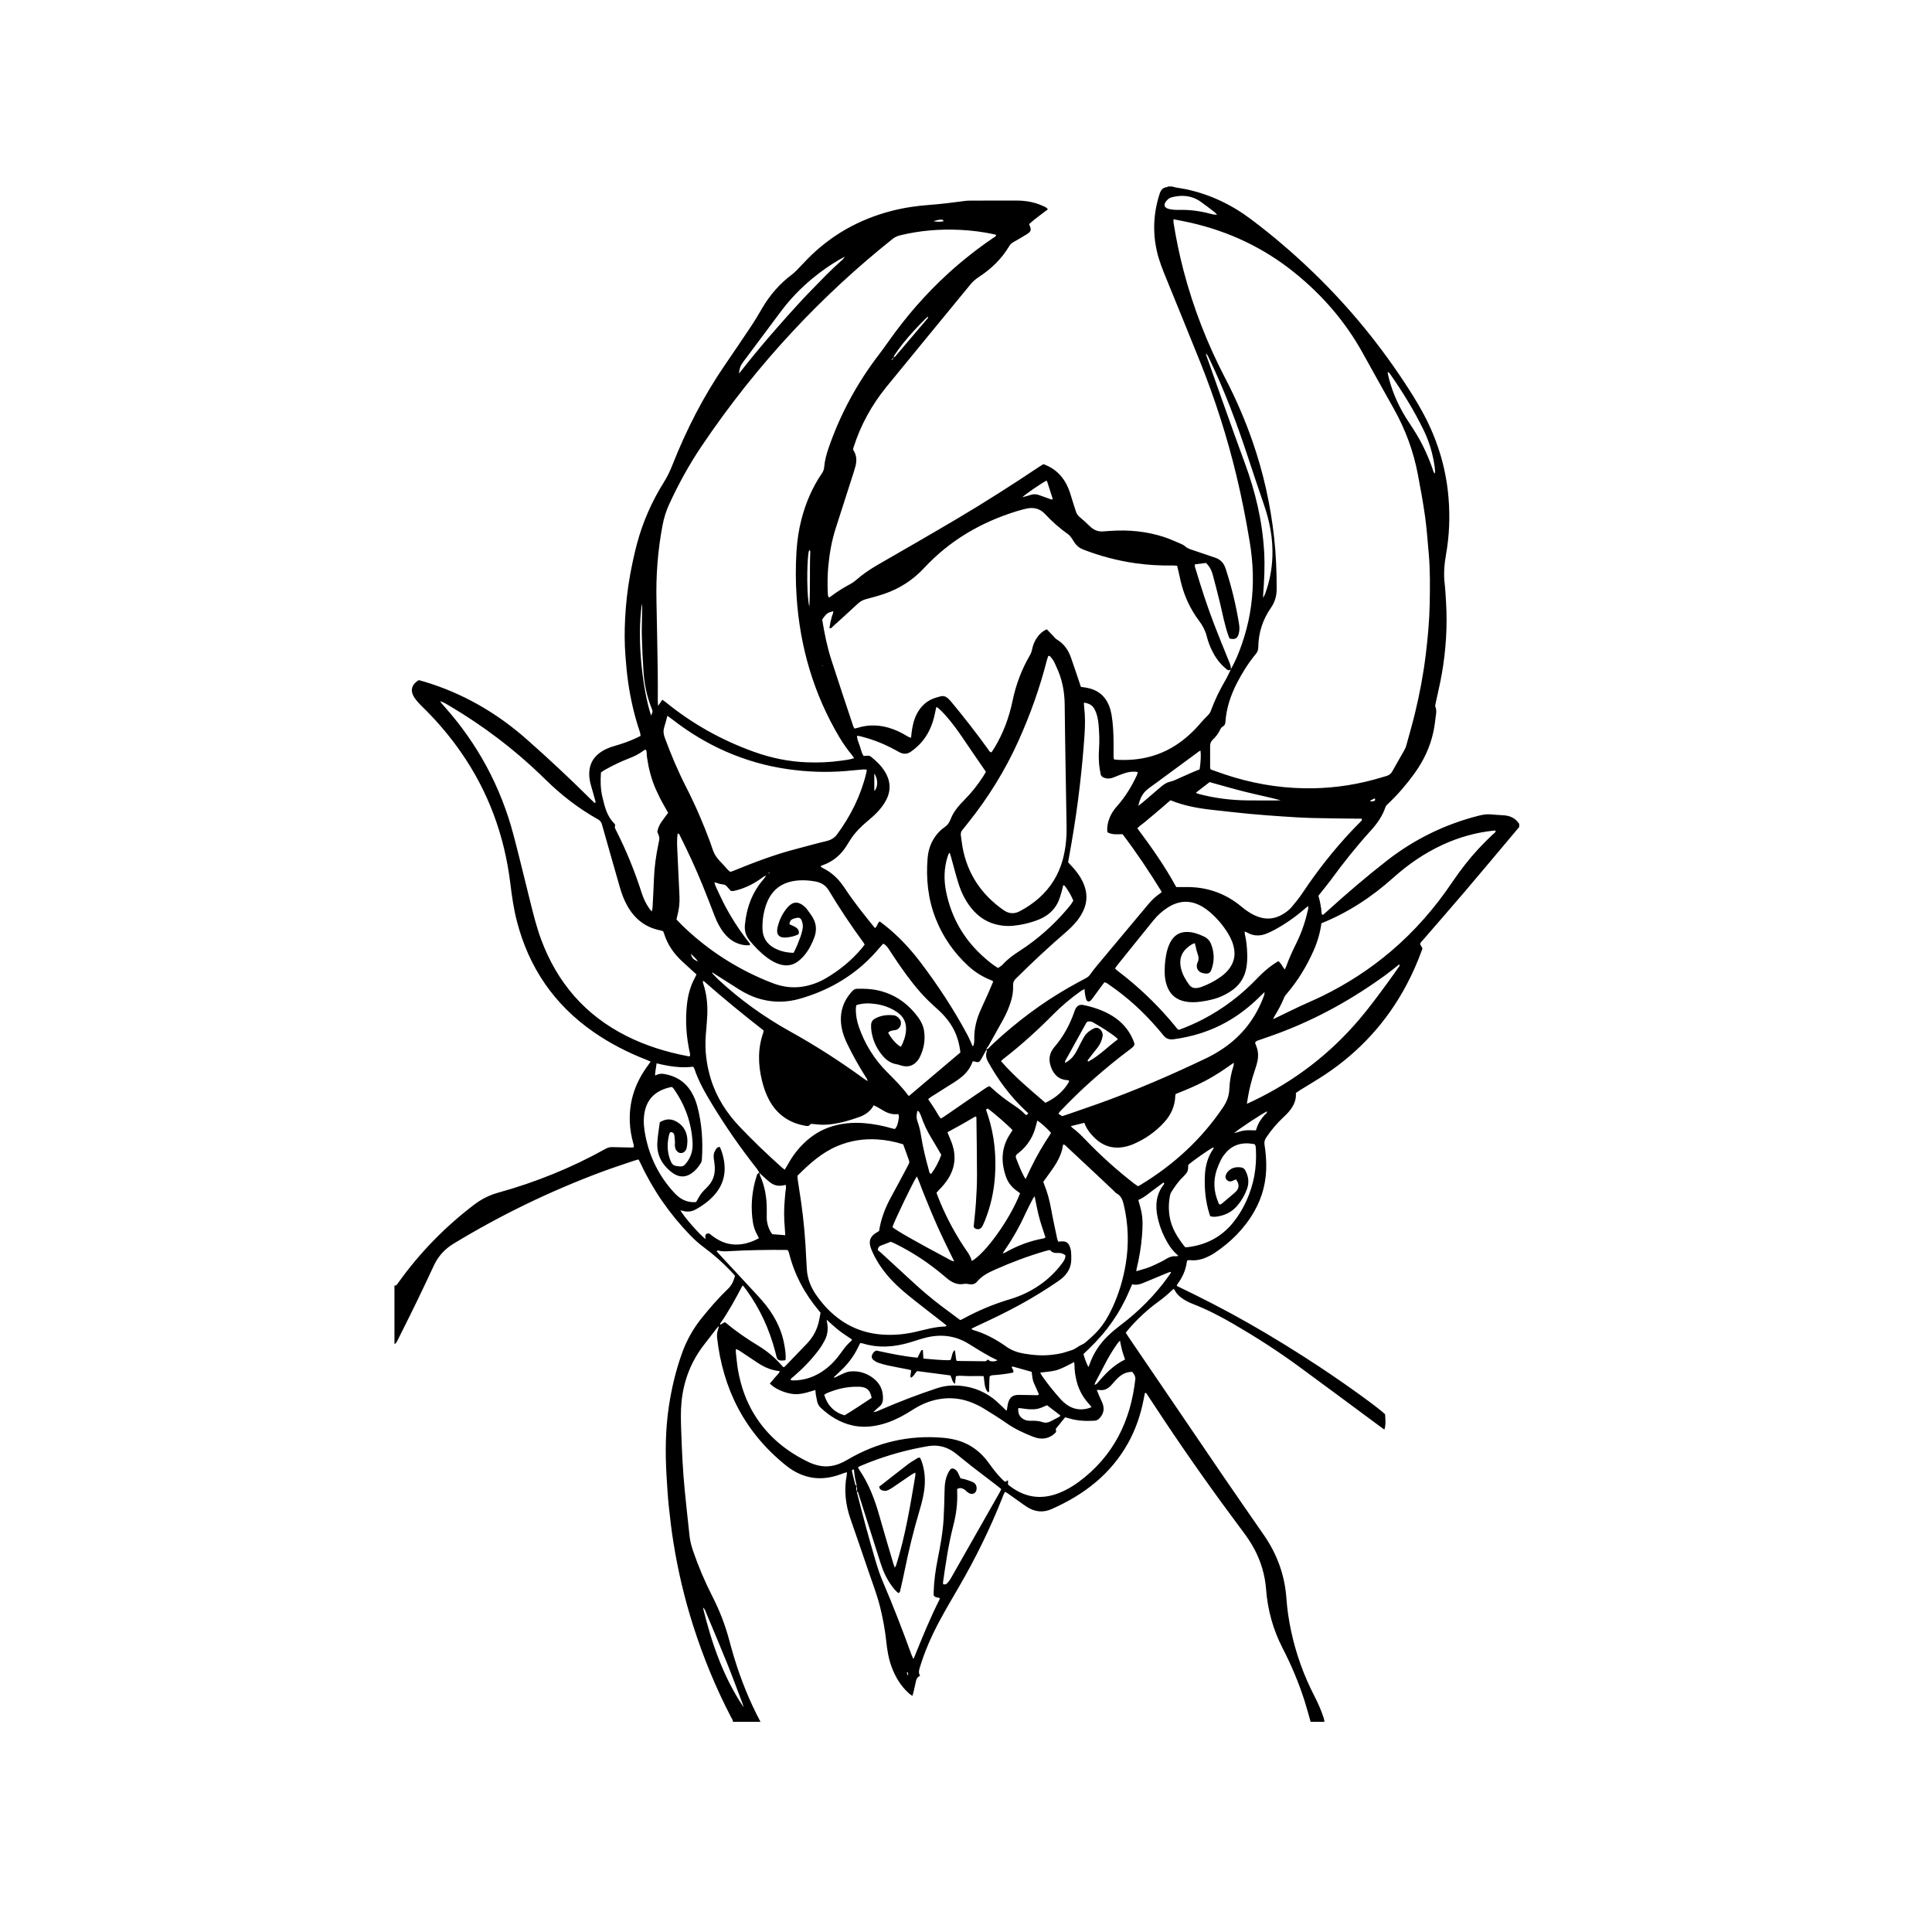 <?xml version="1.0" encoding="UTF-8"?>
<!-- Uploaded to: ICON Repo, www.svgrepo.com, Generator: ICON Repo Mixer Tools -->
<svg fill="#000000" width="800px" height="800px" version="1.1" viewBox="144 144 512 512" xmlns="http://www.w3.org/2000/svg">
 <path d="m542.29 360.05c-1.125-0.051-2.246-0.156-3.371-0.238-1.094-0.082-2.141 0.125-3.195 0.395-8.863 2.262-16.898 6.211-24.113 11.82-5.492 4.273-10.762 8.801-15.922 13.473-0.312 0.281-0.629 0.562-0.953 0.836-0.066 0.055-0.172 0.07-0.301 0.121-0.348-0.484-0.207-1.066-0.301-1.598-0.109-0.598-0.191-1.203-0.316-1.805-0.117-0.551-0.277-1.09-0.43-1.668 0.23-0.293 0.465-0.586 0.691-0.875 0.902-1.145 1.844-2.258 2.699-3.43 3.266-4.484 6.727-8.812 10.453-12.922 1.688-1.859 3.133-3.856 3.93-6.277 0.137-0.406 0.543-0.746 0.883-1.062 2.5-2.367 4.715-4.984 6.734-7.758 2.434-3.34 4.195-7.012 5.074-11.059 0.348-1.602 0.516-3.238 0.727-4.867 0.074-0.598 0.082-1.195-0.18-1.793-0.133-0.293 0.012-0.727 0.086-1.078 0.535-2.574 1.168-5.129 1.617-7.715 1.094-6.266 1.492-12.59 1.117-18.949-0.102-1.688-0.188-3.379-0.379-5.059-0.293-2.551-0.074-5.059 0.367-7.566 0.875-4.926 1.078-9.906 0.68-14.883-0.578-7.34-2.57-14.305-5.859-20.895-1.387-2.777-2.988-5.43-4.66-8.039-7.234-11.281-15.645-21.602-25.285-30.91-5.246-5.062-10.766-9.805-16.602-14.176-5.184-3.891-10.906-6.606-17.266-7.934-0.871-0.18-1.758-0.293-2.637-0.457-0.316-0.059-0.625-0.168-0.941-0.258h-1.129c-0.074 0.055-0.141 0.156-0.223 0.16-1.148 0.105-1.664 0.812-1.996 1.859-1.602 4.992-1.863 10.027-0.699 15.148 0.562 2.488 1.516 4.836 2.469 7.184 3.019 7.441 6.082 14.855 9.059 22.312 3.91 9.777 7.106 19.789 9.566 30.027 1.387 5.754 2.516 11.559 3.488 17.391 0.473 2.832 0.766 5.684 0.836 8.543 0.137 5.68-0.586 11.246-2.258 16.68-0.918 2.984-2.012 5.898-3.559 8.625 0.047-0.68-0.176-1.301-0.434-1.926-1.344-3.305-2.711-6.606-3.984-9.934-1.812-4.734-3.387-9.559-4.836-14.418-0.141-0.469-0.395-0.938-0.266-1.516 1.027-0.133 1.996-0.25 2.926-0.367 0.945 0.91 1.48 1.941 1.785 3.094 0.656 2.5 1.328 4.988 1.926 7.5 0.676 2.875 1.23 5.789 2.195 8.594 0.105 0.301 0.242 0.594 0.348 0.848 1.461 0.316 2.051 0.004 2.414-1.25 0.25-0.875 0.227-1.773 0.086-2.656-0.805-4.969-1.984-9.844-3.551-14.629-0.473-1.457-1.34-2.43-2.801-2.906-1.961-0.641-3.906-1.352-5.863-1.988-0.766-0.246-1.5-0.484-2.117-1.043-0.336-0.309-0.785-0.523-1.215-0.699-1.473-0.613-2.926-1.289-4.438-1.777-4.523-1.449-9.18-1.914-13.914-1.594-0.656 0.047-1.316 0.066-1.969 0.133-1.461 0.145-2.656-0.348-3.688-1.375-0.867-0.855-1.785-1.672-2.715-2.457-0.453-0.383-0.762-0.816-0.934-1.371-0.418-1.344-0.887-2.676-1.273-4.027-0.52-1.824-1.234-3.547-2.41-5.055-1.305-1.672-2.973-2.832-4.953-3.527-0.379 0.238-0.707 0.422-1.012 0.629-7.144 4.781-14.395 9.406-21.789 13.793-6.988 4.144-14.043 8.184-21.078 12.242-2.082 1.203-4.062 2.539-5.863 4.133-0.418 0.367-0.891 0.691-1.379 0.953-1.742 0.926-3.422 1.965-5.004 3.152-0.215 0.168-0.457 0.301-0.719 0.473-0.332-0.527-0.289-1.059-0.309-1.559-0.09-2.301-0.059-4.594 0.16-6.898 0.324-3.332 0.898-6.606 1.914-9.793 1.586-4.961 3.184-9.926 4.777-14.887 0.172-0.535 0.332-1.078 0.48-1.621 0.414-1.516 0.348-2.973-0.543-4.328-0.047-0.07-0.035-0.18-0.059-0.297 0.023-0.109 0.055-0.246 0.098-0.383 1.875-5.945 4.836-11.309 8.762-16.125 7.359-9.035 14.781-18.02 22.168-27.031 0.629-0.77 1.336-1.422 2.176-1.969 3.305-2.156 6.125-4.82 8.152-8.246 0.277-0.469 0.641-0.797 1.094-1.059 1.18-0.684 2.367-1.352 3.523-2.07 1.234-0.766 1.336-1.195 0.719-2.539-0.016-0.039-0.012-0.09-0.02-0.207 1.508-1.402 3.254-2.578 4.926-3.883-0.332-0.555-0.852-0.695-1.309-0.906-2.172-1.004-4.473-1.41-6.848-1.422-4.277-0.02-8.551 0.004-12.828 0.02-0.371 0-0.75 0.051-1.117 0.098-3.074 0.402-6.144 0.801-9.238 1.027-3.422 0.25-6.812 0.75-10.141 1.613-8.566 2.223-16 6.41-22.219 12.727-0.988 1.004-1.945 2.047-2.926 3.055-0.359 0.367-0.742 0.727-1.148 1.031-3.246 2.422-5.856 5.41-7.898 8.898-0.953 1.617-1.898 3.246-2.941 4.805-2.312 3.481-4.664 6.938-7.023 10.383-5.652 8.258-10.176 17.105-13.844 26.398-0.625 1.582-1.336 3.09-2.238 4.527-3.215 5.129-5.644 10.617-7.188 16.465-0.707 2.676-1.281 5.391-1.785 8.113-0.699 3.789-1.117 7.617-1.324 11.473-0.176 3.34-0.18 6.672 0.074 10 0.18 2.336 0.387 4.684 0.719 7.004 0.645 4.516 1.668 8.953 3.141 13.281 0.102 0.293 0.102 0.621 0.152 0.953-0.359 0.176-0.648 0.328-0.941 0.469-1.914 0.906-3.906 1.617-5.941 2.188-1.508 0.422-2.922 1.023-4.16 2-1.652 1.305-2.484 3.019-2.559 5.113-0.039 1.137 0.145 2.246 0.457 3.336 0.387 1.355 0.777 2.711 1.148 4.066 0.051 0.188 0.195 0.43-0.133 0.625-0.332-0.312-0.68-0.621-1.012-0.945-5.562-5.535-11.297-10.898-17.184-16.082-7.906-6.953-16.832-12.09-26.934-15.133-0.535-0.16-1.074-0.301-1.516-0.422-2.383 1.441-2.09 3.281-1.098 4.731 0.367 0.539 0.801 1.039 1.25 1.523 0.543 0.586 1.129 1.129 1.691 1.691 3.394 3.402 6.469 7.062 9.227 11.004 7.371 10.535 11.645 22.242 13.195 34.965 0.406 3.359 0.887 6.707 1.734 9.984 3.16 12.223 9.824 22.027 20.199 29.27 4.453 3.109 9.25 5.562 14.309 7.516 0.293 0.109 0.574 0.258 0.934 0.418-0.508 0.719-0.977 1.359-1.422 2.016-2.856 4.211-4.297 8.844-4.098 13.945 0.082 1.98 0.414 3.918 0.957 5.824 0.086 0.301 0.25 0.609-0.059 0.973-0.23 0-0.504 0.004-0.781 0-1.598-0.031-3.195-0.051-4.793-0.102-0.637-0.02-1.184 0.141-1.738 0.449-9.023 5.039-18.539 8.871-28.492 11.633-2.348 0.648-4.445 1.723-6.375 3.195-7.719 5.883-14.418 12.75-20.062 20.645-0.16 0.227-0.312 0.48-0.52 0.664-0.109 0.098-0.332 0.07-0.504 0.102v15.508c0.422-0.18 0.609-0.562 0.797-0.941 1.672-3.367 3.371-6.715 5.008-10.09 1.582-3.25 3.113-6.523 4.644-9.801 1.148-2.453 2.867-4.344 5.195-5.762 12.473-7.586 25.555-13.914 39.227-19.023 2.856-1.066 5.762-2.004 8.652-2.992 0.352-0.121 0.715-0.203 1.145-0.324 0.188 0.348 0.379 0.66 0.527 0.992 3.305 7.09 7.703 13.426 13.133 19.051 1.145 1.184 2.363 2.281 3.688 3.266 2.539 1.875 4.898 3.953 7.07 6.242 0.387 0.406 0.754 0.828 1.168 1.281-0.352 1.305-0.836 2.481-1.828 3.43-2.516 2.41-4.793 5.031-6.977 7.738-2.293 2.84-4.051 5.984-5.273 9.422-1.633 4.566-2.742 9.266-3.461 14.062-0.902 6.019-0.973 12.07-0.625 18.133 0.16 2.812 0.336 5.629 0.625 8.43 0.328 3.176 0.715 6.348 1.219 9.496 1.195 7.473 2.926 14.82 5.234 22.035 2.676 8.383 6 16.496 10.07 24.297 0.191 0.363 0.516 0.691 0.43 1.16h7.332c-2.934-5.488-5.219-11.234-7.027-17.18-0.48-1.57-0.906-3.16-1.336-4.746-1.074-3.961-2.57-7.754-4.434-11.402-1.965-3.856-3.652-7.824-5.055-11.922-0.441-1.293-0.801-2.602-0.945-3.961-0.422-3.969-0.867-7.934-1.258-11.91-0.527-5.332-0.777-10.68-0.957-16.035-0.086-2.535-0.168-5.066 0.082-7.602 0.539-5.566 2.465-10.578 5.856-15.023 1.195-1.566 2.414-3.125 3.621-4.68 0.086-0.105 0.203-0.188 0.449-0.414-0.109 0.406-0.172 0.648-0.246 0.883-0.242 0.727-0.332 1.461-0.246 2.223 1.547 13.703 7.387 25.094 18.207 33.801 1.855 1.496 3.906 2.594 6.246 3.117 2.5 0.559 4.949 0.312 7.371-0.43 0.629-0.191 1.234-0.449 1.855-0.66 0.207-0.07 0.422-0.109 0.742-0.191-0.031 0.344-0.035 0.57-0.082 0.789-0.754 3.981-0.301 7.844 1.027 11.648 1.598 4.566 3.164 9.141 4.719 13.719 1.09 3.199 2.316 6.348 3.129 9.645 0.719 2.922 1.27 5.875 1.594 8.867 0.246 2.293 0.59 4.566 1.375 6.746 1.004 2.785 2.481 5.266 4.715 7.238 0.238 0.211 0.516 0.371 0.852 0.609 0.133-0.449 0.246-0.801 0.332-1.16 0.16-0.684 0.309-1.375 0.465-2.062 0.191-0.82 0.258-1.703 1.25-2.106-0.492-0.797-0.301-1.449-0.09-2.141 1.316-4.383 3.16-8.543 5.324-12.555 1.605-2.973 3.324-5.891 5.023-8.812 4.394-7.566 8.254-15.391 11.477-23.527 0.223-0.555 0.371-1.148 0.805-1.715 0.266 0.16 0.504 0.289 0.727 0.441 1.34 0.953 2.676 1.91 4.016 2.863 0.309 0.215 0.613 0.43 0.934 0.637 2.074 1.371 4.309 1.656 6.574 0.66 8.555-3.769 15.695-9.203 20.328-17.527 2.004-3.602 3.316-7.457 4.106-11.492 0.109-0.555 0.215-1.102 0.324-1.656 0.012-0.047 0.039-0.082 0.059-0.125 0.371-0.059 0.465 0.262 0.609 0.484 1.508 2.273 2.992 4.555 4.504 6.82 6.672 10.012 13.633 19.816 20.848 29.441 1.129 1.508 2.18 3.059 3.059 4.731 1.75 3.332 2.781 6.856 3.066 10.617 0.418 5.453 1.844 10.625 4.348 15.492 2.328 4.519 4.301 9.184 5.844 14.027 0.586 1.832 1.074 3.691 1.602 5.543h3.668c-0.055-0.316-0.082-0.648-0.18-0.953-0.648-2.016-1.492-3.949-2.465-5.836-2.836-5.496-4.918-11.266-6.203-17.32-0.605-2.856-1.031-5.734-1.238-8.641-0.438-6.156-2.484-11.719-5.984-16.773-3.531-5.098-7.078-10.184-10.574-15.305-8.418-12.34-16.812-24.695-25.215-37.051-0.262-0.387-0.508-0.781-0.801-1.234 0.309-0.379 0.586-0.754 0.887-1.102 2.242-2.551 4.695-4.871 7.43-6.883 1.406-1.031 2.766-2.106 4.004-3.336 0.098-0.098 0.227-0.16 0.43-0.301 0.145 0.242 0.289 0.457 0.414 0.68 0.383 0.664 0.918 1.184 1.523 1.641 0.945 0.711 1.988 1.25 3.09 1.672 3.824 1.473 7.438 3.367 10.973 5.426 5.891 3.43 11.621 7.113 17.121 11.141 7.164 5.246 14.281 10.551 21.422 15.828 0.406 0.301 0.82 0.594 1.25 0.902 0.316-0.91 0.352-1.895 0.188-4.051-1.508-1.547-10.258-7.879-17.562-12.695-6-3.953-12.117-7.734-18.359-11.301-6.277-3.586-12.715-6.871-19.301-10.039 0.09-0.215 0.133-0.398 0.23-0.527 1.289-1.727 2.144-3.633 2.438-5.777 0.02-0.137 0.074-0.266 0.137-0.48 0.25-0.012 0.52-0.055 0.781-0.031 1.594 0.16 3.09-0.172 4.516-0.848 0.637-0.301 1.273-0.613 1.855-1.004 4.316-2.887 7.934-6.449 10.543-10.977 2.289-3.969 3.332-8.258 3.219-12.816-0.039-1.637-0.191-3.285-0.449-4.902-0.125-0.781 0.039-1.352 0.449-1.961 1.289-1.918 2.769-3.68 4.449-5.266 0.344-0.324 0.691-0.641 1.012-0.977 1.457-1.547 2.57-3.246 2.398-5.562 0.387-0.262 0.762-0.535 1.16-0.781 2.152-1.34 4.348-2.613 6.465-4.016 9.23-6.117 16.484-14.035 21.684-23.824 1.543-2.906 2.875-5.91 4-9.004 0.082-0.215 0.152-0.438 0.238-0.684-0.207-0.371-0.406-0.734-0.637-1.145 0.09-0.465 0.488-0.75 0.785-1.098 3.652-4.231 7.34-8.434 10.969-12.691 4.57-5.367 9.082-10.777 13.621-16.168 0.297-0.359 0.598-0.711 0.898-1.066v-0.848c-1.039-1.559-2.519-2.191-4.312-2.273zm-211.17 211.32c1.883 4.504 3.789 9.004 5.613 13.527 1.367 3.394 2.625 6.836 3.93 10.258 0.16 0.43 0.277 0.871 0.414 1.309-5.391-8.027-8.48-16.973-10.797-26.453 0.559 0.438 0.664 0.93 0.84 1.359zm173.57-209.74c-0.785 0.812-1.594 1.598-2.363 2.418-4.875 5.176-9.254 10.742-13.191 16.66-0.832 1.246-1.785 2.414-2.746 3.566-0.727 0.867-1.629 1.559-2.621 2.117-2.039 1.152-4.156 1.359-6.375 0.551-1.656-0.605-3.09-1.566-4.43-2.695-2.144-1.797-4.539-3.168-7.199-4.051-2.336-0.777-4.746-1.125-7.203-1.117h-2.848c-2.992-5.5-6.551-10.559-10.312-15.582 0.609-0.672 1.465-1.168 2.191-1.809 0.707-0.621 1.441-1.203 2.16-1.809 0.754-0.637 1.508-1.273 2.254-1.918 0.711-0.609 1.414-1.223 2.18-1.883 3.691 1.5 7.426 2.156 11.219 2.562 3.176 0.344 6.344 0.719 9.523 1.023 2.949 0.277 5.894 0.5 8.848 0.695 2.625 0.176 5.25 0.348 7.879 0.418 3.894 0.105 7.793 0.125 11.695 0.176 0.508 0.004 1.02 0 1.48 0 0.23 0.359 0.016 0.516-0.141 0.676zm-129.21 147.65c-1.785-1.387-3.809-2.012-6.055-1.84-0.551 0.039-1.109 0.203-1.617 0.418-0.906 0.379-1.785 0.836-2.691 1.273-0.188-0.301 0.109-0.387 0.242-0.516 0.777-0.75 1.594-1.465 2.336-2.242 1.57-1.637 2.856-3.481 3.812-5.551 0.137-0.293 0.297-0.574 0.453-0.883 0.223 0.02 0.414 0.012 0.586 0.059 4.238 1.324 8.434 1.004 12.621-0.25 1.527-0.457 3.039-0.996 4.59-1.352 3.824-0.867 7.496-0.387 10.855 1.668 2.519 1.543 4.988 3.164 7.734 4.414-0.613 0.289-0.863 0.344-1.586 0.281-0.215-0.02-0.484-0.074-0.621-0.215-0.242-0.262-0.387-0.348-0.629-0.012-0.09 0.125-0.316 0.215-0.48 0.215-2.484-0.016-4.969-0.051-7.508-0.082-0.352-0.941-0.211-1.91-0.535-2.891-0.801 0.766-0.621 1.824-1.129 2.676-2.348 0.086-4.711-0.246-7.152-0.418-0.047-0.805-0.09-1.531-0.133-2.207-0.312-0.16-0.418-0.004-0.504 0.168-0.301 0.578-0.594 1.164-0.926 1.812-3.719-0.359-7.336-1.113-10.891-1.898-0.543 0.176-0.82 0.559-1.055 0.973-0.301 0.539-0.207 1.133 0.281 1.527 0.363 0.289 0.77 0.555 1.203 0.707 0.836 0.293 1.699 0.543 2.562 0.73 1.832 0.395 3.684 0.73 5.527 1.094 0.223 0.047 0.441 0.121 0.672 0.18 0.066 0.68-0.336 1.305-0.066 2.004 0.828-0.367 1.031-1.25 1.703-1.773 2.875 0.379 5.801 0.762 8.793 1.152 0.414 0.742 0.387 1.629 1.203 2.254 0.09-0.742 0.168-1.359 0.25-2.055 1.234-0.238 2.445 0.004 3.641-0.02 1.215-0.031 2.43-0.004 3.684-0.004 0.316 1.508 0.121 3.082 1.152 4.277 0.324-0.031 0.316-0.23 0.324-0.406 0.023-0.848 0.035-1.691 0.059-2.535 0.016-0.418 0.047-0.836 0.066-1.184 0.371-0.453 0.828-0.371 1.234-0.406 1.684-0.137 3.359-0.336 5.012-0.672 0.281-0.613-0.297-0.961-0.383-1.492 0.109-0.035 0.242-0.125 0.336-0.098 1.629 0.441 3.246 0.906 4.957 1.391 0.121 1.008 0.18 2.086 0.637 3.074 0.441 0.969 0.875 1.945 1.293 2.883-0.277 0.316-0.57 0.23-0.832 0.227-1.5-0.02-3.008-0.07-4.508-0.074-1.602-0.004-2.43 0.629-2.836 2.172-0.168 0.625-0.227 1.273-0.336 1.914-0.359 0.055-0.465-0.262-0.66-0.438-1.008-0.918-1.941-1.918-3.023-2.734-3.019-2.277-6.449-3.375-10.242-3.41-1.57-0.016-3.062 0.227-4.555 0.719-5.043 1.664-9.984 3.57-14.863 5.672-0.59 0.258-1.168 0.574-2.051 0.676 0.352-0.336 0.559-0.539 0.777-0.734 0.242-0.223 0.484-0.449 0.746-0.645 0.77-0.59 1.047-1.344 1.047-2.324 0.012-2.188-0.809-3.922-2.523-5.25zm-23.633-41.711c0.031 0.609 0.09 1.219 0.133 1.828 0.047 0.645 0.082 1.285 0.121 1.945-1.164-0.09-2.227-0.176-3.41-0.266-0.133-0.172-0.359-0.402-0.508-0.68-0.613-1.129-0.969-2.344-0.988-3.633-0.016-0.797 0.004-1.598 0.004-2.394-0.004-3.039-0.504-5.981-1.75-8.777-0.102-0.227-0.125-0.484-0.176-0.734 0.289 0.266 0.57 0.543 0.867 0.801 0.707 0.613 1.375 1.285 2.133 1.824 0.996 0.711 2.144 0.91 3.359 0.645 0.176-0.039 0.348-0.074 0.574-0.125 0.211 0.699-0.004 1.336-0.07 1.977-0.059 0.609-0.117 1.215-0.16 1.824-0.051 0.656-0.105 1.309-0.137 1.969-0.031 0.609-0.039 1.219-0.039 1.828-0.004 0.652 0.012 1.309 0.047 1.969zm0.121-13.582c-0.281-0.215-0.508-0.363-0.707-0.539-3.891-3.477-7.664-7.082-11.254-10.863-3.441-3.621-6.102-7.738-7.598-12.543-1.184-3.809-1.672-7.703-1.371-11.684 0.133-1.734 0.316-3.461 0.395-5.199 0.133-2.934-0.152-5.82-1.109-8.613-0.055-0.168-0.047-0.352-0.07-0.555 0.16 0.035 0.273 0.023 0.332 0.074 5.113 4.5 10.383 8.812 15.77 13.012-0.031 0.227-0.02 0.418-0.082 0.586-1.484 4.223-1.387 8.484-0.328 12.773 0.43 1.738 1.004 3.426 1.848 5.008 2.066 3.871 5.285 6.137 9.586 6.891 0.508 0.09 1.02 0.191 1.371-0.395 0.07-0.117 0.434-0.09 0.66-0.074 0.746 0.055 1.496 0.18 2.242 0.203 2.176 0.051 4.309-0.332 6.398-0.883 1.18-0.309 2.332-0.711 3.492-1.102 1.508-0.504 2.797-1.324 3.703-2.676 0.105-0.156 0.188-0.328 0.289-0.5 0.414 0.203 0.664 0.312 0.906 0.449 0.574 0.324 1.137 0.656 1.707 0.992 1.199 0.711 2.484 1.098 3.906 0.891 0.293 0.562 0.145 1.078 0.055 1.562-0.156 0.82-0.289 1.668-0.941 2.394-0.25-0.051-0.52-0.082-0.777-0.156-2.348-0.691-4.746-1.164-7.184-1.375-3.266-0.277-6.481 0.004-9.582 1.125-2.422 0.871-4.539 2.246-6.402 4.012-1.793 1.691-3.25 3.637-4.434 5.801-0.254 0.43-0.516 0.863-0.82 1.383zm-27.398-64.969c-0.434-0.43-0.852-0.871-1.301-1.34 0.074-0.332 0.141-0.645 0.223-0.957 0.441-1.691 0.664-3.406 0.578-5.16-0.207-4.316-0.402-8.637-0.605-12.949-0.055-1.219-0.047-2.438 0.105-3.641 0.441-0.145 0.484 0.211 0.594 0.434 2.195 4.363 4.238 8.797 6.082 13.32 1.078 2.648 2.102 5.324 3.133 7.996 0.648 1.672 1.445 3.266 2.59 4.66 1.16 1.422 2.59 2.449 4.383 2.906 0.363 0.09 0.734 0.172 1.102 0.203 0.414 0.035 0.836 0.012 1.254 0.012 0.152-0.492-0.215-0.719-0.422-0.988-2.492-3.195-4.676-6.59-6.519-10.191-0.77-1.5-1.457-3.047-2.168-4.586-0.109-0.238-0.16-0.504-0.277-0.875 0.598 0.02 0.996 0.301 1.438 0.383 0.414 0.074 0.84 0.109 1.246 0.227 0.207 0.059 0.406 0.223 0.562 0.387 0.383 0.406 0.742 0.84 1.078 1.238 0.59 0.117 1.078-0.051 1.578-0.176 2.398-0.621 4.551-1.738 6.559-3.164 0.324-0.227 0.605-0.551 1.273-0.676-0.328 0.43-0.504 0.676-0.699 0.902-3.039 3.496-4.539 7.633-4.957 12.188-0.137 1.496 0.273 2.891 1.25 4.074 1.375 1.672 2.871 3.231 4.621 4.523 1.062 0.785 2.188 1.449 3.473 1.82 1.75 0.504 3.359 0.25 4.797-0.855 0.625-0.484 1.203-1.059 1.703-1.668 1.145-1.391 1.953-2.988 2.57-4.672 0.645-1.762 0.562-3.523-0.387-5.164-0.488-0.848-1.109-1.629-1.684-2.422-0.16-0.227-0.383-0.414-0.594-0.598-1.578-1.387-3.031-1.34-4.414 0.23-1.355 1.547-2.231 3.375-2.684 5.367-0.422 1.879 0.418 2.801 2.336 2.637 1.117-0.098 2.215-0.336 3.238-0.855 0.258-0.84-0.098-1.426-0.73-1.828-0.504-0.324-1.082-0.535-1.684-0.82 0.031-0.516 0.227-1.039 0.664-1.285 0.469-0.262 1.047-0.379 1.594-0.441 0.453-0.051 0.789 0.25 0.969 0.684 0.312 0.754 0.422 1.543 0.242 2.348-0.145 0.641-0.277 1.289-0.504 1.906-0.535 1.445-1.09 2.891-1.855 4.352-1.859-0.023-3.492-0.414-5.012-1.203-2.106-1.094-3.195-2.848-3.246-5.219-0.047-2.035 0.23-4.031 0.855-5.969 1.352-4.172 4.188-6.504 8.848-6.797 1.41-0.09 2.816 0.02 4.211 0.262 1.551 0.273 2.816 0.984 3.652 2.379 2.852 4.758 5.926 9.367 9.203 13.836 0.109 0.145 0.188 0.324 0.309 0.535-0.293 0.371-0.562 0.746-0.863 1.102-2.672 3.148-5.824 5.719-9.383 7.801-2.004 1.176-4.152 1.953-6.465 2.277-2.481 0.344-4.875 0.023-7.211-0.801-1.238-0.438-2.449-0.953-3.652-1.48-7.84-3.465-14.852-8.191-20.996-14.207zm4.441 9.809c-1.379-0.609-1.586-0.832-1.949-2.106 0.773 0.758 1.438 1.363 1.949 2.106zm102.31-67.289c-0.051-0.414-0.039-0.832-0.066-1.336 1.246 0.191 2.207 0.605 2.793 1.719 0.695 1.32 0.973 2.742 1.094 4.195 0.168 2.062 0.262 4.125 0.121 6.195-0.125 1.879-0.125 3.758 0.195 5.621 0.055 0.324 0.145 0.645 0.172 0.969 0.07 0.785 0.578 1.125 1.266 1.309 0.812 0.223 1.57 0.09 2.332-0.23 0.867-0.363 1.738-0.707 2.625-1.012 0.984-0.344 1.996-0.527 3.043-0.453 0.18 0.016 0.363 0.059 0.629 0.102-0.086 0.301-0.133 0.574-0.242 0.816-1.391 3.004-3.102 5.793-5.305 8.273-1.211 1.359-2.066 2.902-2.418 4.707-0.137 0.695-0.191 1.391-0.086 2.144 1.246 0.707 2.609 0.543 4.016 0.508 3.723 4.906 7.129 10.012 10.379 15.297-0.168 0.16-0.277 0.309-0.422 0.402-1.223 0.812-2.262 1.82-3.203 2.949-4.543 5.445-9.105 10.883-13.648 16.328-0.598 0.719-1.176 1.465-1.715 2.238-0.281 0.402-0.621 0.68-1.043 0.906-1.531 0.82-3.059 1.648-4.57 2.508-7.254 4.141-13.875 9.145-19.996 14.816-0.516 0.48-1.004 0.988-1.5 1.484-0.133-0.031-0.266-0.066-0.398-0.098v-0.004c0.172-0.207 0.387-0.383 0.52-0.613 1.316-2.332 2.625-4.664 3.914-7.012 0.863-1.566 1.578-3.199 2.102-4.914 0.414-1.359 0.641-2.762 0.57-4.168-0.039-0.789 0.203-1.316 0.742-1.848 4.301-4.273 8.73-8.41 13.324-12.367 0.922-0.797 1.793-1.664 2.586-2.586 0.641-0.742 1.188-1.578 1.656-2.438 1.473-2.711 1.473-5.481 0.156-8.254-0.711-1.5-1.699-2.812-2.82-4.027-0.348-0.379-0.699-0.75-1.066-1.148 0.309-1.727 0.613-3.43 0.91-5.141 0.871-5.043 1.617-10.105 2.195-15.195 0.516-4.481 0.953-8.969 1.246-13.469 0.16-2.383 0.207-4.781-0.086-7.176zm-48.891 82.566c-0.406-0.543-0.922-0.969-1.613-1.039-1.715-0.176-3.367 0.012-4.914 0.867-0.695 0.383-1.023 0.918-1.055 1.688-0.039 1.094 0.137 2.156 0.418 3.199 0.484 1.793 1.355 3.394 2.527 4.832 1.008 1.238 2.231 2.133 3.856 2.398 0.504 0.086 0.988 0.297 1.492 0.414 1.684 0.395 3.055-0.117 4.102-1.484 0.172-0.223 0.328-0.457 0.453-0.711 1.133-2.242 1.57-4.613 1.188-7.106-0.203-1.32-0.785-2.504-1.578-3.578-2.695-3.652-6.172-6.125-10.641-7.125-1.848-0.414-3.719-0.473-5.602-0.422-0.52 0.016-0.875 0.273-1.203 0.629-2.586 2.781-3.492 6.047-2.797 9.758 0.277 1.48 0.82 2.883 1.48 4.242 1.43 2.961 3.039 5.828 4.797 8.609 0.211 0.336 0.516 0.645 0.574 1.238-0.418-0.277-0.727-0.465-1.012-0.676-6.266-4.574-12.781-8.75-19.566-12.52-6.926-3.848-13.32-8.449-19.113-13.859-0.543-0.508-1.027-1.082-1.543-1.633 0.227-0.16 0.383 0.07 0.555 0.18 2.18 1.379 4.363 2.766 6.543 4.152 1.832 1.164 3.785 2.082 5.891 2.644 3.441 0.926 6.883 0.852 10.293-0.125 6.367-1.824 12.113-4.812 17.051-9.27 1.5-1.355 2.883-2.832 4.188-4.375 0.266-0.316 0.555-0.621 0.84-0.941 0.801 0.332 1.195 0.977 1.605 1.598 0.969 1.445 1.898 2.91 2.898 4.332 2.242 3.195 4.578 6.312 7.367 9.062 0.902 0.891 1.848 1.734 2.785 2.59 2.328 2.133 4.137 4.606 5.078 7.652 0.191 0.625 0.348 1.266 0.484 1.91 0.117 0.551 0.172 1.109 0.258 1.672-4.543 3.844-9.059 7.664-13.621 11.527-0.121-0.074-0.176-0.09-0.203-0.125-1.672-2.281-3.68-4.258-5.668-6.258-3.394-3.414-5.863-7.43-7.441-11.992-0.508-1.48-0.785-2.996-0.785-4.559 0-0.363 0.074-0.727 0.117-1.109 1.656-0.574 3.293-0.551 4.922-0.352 1.402 0.172 2.769 0.543 4.055 1.137 0.762 0.352 1.508 0.781 2.172 1.289 1.543 1.168 2.191 2.785 2.031 4.695-0.125 1.512-0.629 2.922-1.344 4.258-1.074-0.52-2.481-2.082-3.387-3.742 0.203-0.145 0.387-0.367 0.625-0.449 0.395-0.133 0.82-0.18 1.234-0.242 1.301-0.168 2.004-1.82 1.207-2.883zm13.93 33.141c-0.215-0.664-0.52-1.309-0.781-1.961-0.156-0.383-0.316-0.77-0.504-1.223 1.32-0.719 2.586-1.402 3.844-2.109 1.215-0.684 2.414-1.402 3.551-2.062 0.156 0.059 0.211 0.066 0.242 0.098s0.047 0.086 0.047 0.133c0.059 5.117 0.152 10.23 0.156 15.352 0 2.394-0.121 4.793-0.277 7.18-0.141 2.152-0.398 4.297-0.609 6.492 0.281 0.465 0.734 0.656 1.289 0.598 0.523-0.051 0.832-0.422 1.055-0.848 0.238-0.457 0.441-0.934 0.637-1.41 1.477-3.688 2.352-7.512 2.648-11.477 0.418-5.535-0.102-10.969-1.797-16.27-0.156-0.488-0.348-0.973-0.492-1.465-0.086-0.281 0.121-0.418 0.363-0.492 1.199 0.754 5.68 4.637 6.602 5.727-0.215 0.336-0.441 0.691-0.672 1.043-2.344 3.594-2.434 7.402-1.055 11.332 0.543 1.547 1.547 2.777 2.891 3.727 0.262 0.188 0.52 0.383 0.836 0.613-2.621 6.769-9.074 15.84-12.793 17.957-0.398-1.543-1.414-2.719-2.254-4.004-2.672-4.106-4.918-8.43-6.707-12.988-0.137-0.348-0.258-0.699-0.402-1.109 0.258-0.277 0.488-0.562 0.75-0.82 0.906-0.898 1.707-1.875 2.383-2.953 1.785-2.863 2.09-5.891 1.051-9.059zm-5.598 7.856c-0.539-0.18-0.5-0.625-0.59-0.941-0.852-3.027-1.598-6.086-2.086-9.195-0.195-1.254-0.469-2.488-0.91-3.688-0.359-0.973-0.352-1.719-0.031-2.938 0.168 0.121 0.352 0.188 0.43 0.324 0.207 0.363 0.402 0.746 0.535 1.137 0.691 2.062 1.621 4 2.75 5.848 0.883 1.441 1.719 2.906 2.594 4.398-0.695 1.906-1.559 3.551-2.691 5.055zm-3.777 0.66c0.715 1.523 1.195 3.082 1.824 4.586 0.613 1.473 1.199 2.961 1.812 4.434 0.637 1.516 1.285 3.027 1.961 4.523 0.656 1.457 1.336 2.902 2.023 4.336 0.711 1.48 1.445 2.949 2.281 4.656-0.832-0.172-1.324-0.527-1.848-0.812-8.383-4.457-13.387-7.316-14.535-8.277 0.477-1.582 5.625-12.305 6.481-13.445zm-5.766 17.824c4.66 2.289 8.949 5.141 12.906 8.488 0.465 0.395 0.922 0.805 1.414 1.16 1.188 0.84 2.481 1.289 3.977 1.012 0.441-0.082 0.926 0.016 1.387 0.086 0.797 0.117 1.477-0.023 2.019-0.676 1.305-1.559 3.055-2.43 4.871-3.234 4.297-1.906 8.68-3.559 13.195-4.867 0.316-0.09 0.637-0.176 0.953-0.25 0.086-0.02 0.18-0.004 0.371-0.004 0.469 0.676 1.219 0.797 2.055 0.75 0.715-0.039 1.391 0.137 1.977 0.625 0.035 0.832-0.383 1.457-0.828 2.055-1.719 2.328-3.769 4.301-6.16 5.93-2.348 1.598-4.891 2.801-7.602 3.613-4.383 1.305-8.57 3.043-12.574 5.25-0.242 0.133-0.504 0.227-0.707 0.316-1.715-1.273-3.375-2.488-5.019-3.738-2.656-2.019-5.199-4.172-7.648-6.438-2.793-2.586-5.594-5.152-8.395-7.727-0.277-0.25-0.578-0.473-0.777-0.629 0.012-0.746 0.363-1.031 0.816-1.215 0.82-0.332 1.652-0.641 2.629-1.012 0.301 0.125 0.73 0.301 1.141 0.504zm39.312-1.383c-3.598 0.645-6.957 1.914-10.121 3.727-0.117 0.066-0.258 0.098-0.719 0.258 0.398-0.605 0.621-0.957 0.855-1.301 2.023-2.949 3.758-6.062 5.231-9.32 0.578-1.285 1.246-2.523 1.883-3.777 0.121-0.242 0.301-0.449 0.523-0.766 0.418 1.961 0.734 3.797 1.211 5.598 0.465 1.762 1.09 3.488 1.672 5.316-0.145 0.07-0.332 0.23-0.535 0.266zm-2.207-20.934c-0.438 0.832-0.855 1.668-1.266 2.516-0.406 0.836-0.789 1.684-1.238 2.648-0.172-0.238-0.293-0.363-0.367-0.508-0.316-0.625-0.656-1.246-0.934-1.891-0.441-1.031-0.852-2.074-1.258-3.125-0.172-0.449-0.031-0.828 0.352-1.113 0.152-0.109 0.297-0.227 0.441-0.348 2.348-1.895 3.836-4.328 4.523-7.262 0.098-0.402 0.207-0.805 0.312-1.219 0.875 0.508 2.602 2.039 3.641 3.25-0.398 0.797-0.992 1.523-1.465 2.312-0.484 0.805-0.984 1.598-1.449 2.41-0.441 0.77-0.875 1.543-1.293 2.328zm-2.262-11.777c-0.145-0.047-0.258-0.047-0.312-0.102-0.906-0.969-1.949-1.754-3.055-2.484-2.074-1.375-4.062-2.875-5.883-4.578-0.172-0.156-0.359-0.297-0.59-0.488-0.293 0.137-0.598 0.242-0.863 0.418-1.406 0.941-2.801 1.895-4.191 2.852-2.281 1.57-4.559 3.148-6.84 4.715-0.309 0.211-0.641 0.383-1.004 0.605-0.691-0.816-1.102-1.77-1.668-2.613-0.551-0.816-1.09-1.637-1.676-2.535 0.277-0.215 0.504-0.434 0.762-0.594 2.102-1.328 4.219-2.644 6.312-3.984 0.629-0.402 1.238-0.852 1.82-1.328 1.32-1.098 2.332-2.434 2.867-4.031 0.168-0.051 0.266-0.117 0.336-0.09 1.27 0.395 1.422 0.348 2.039-0.715 0.402-0.691 0.785-1.391 1.152-2.098 0.074-0.145 0.07-0.332 0.098-0.508 0.055 0.258 0.191 0.543 0.121 0.762-0.328 0.977-0.105 1.844 0.367 2.699 2.684 4.836 5.934 9.238 9.996 13.012 0.203 0.188 0.402 0.383 0.68 0.645-0.191 0.18-0.34 0.32-0.469 0.441zm12.379-56.824c-0.398 0.797-0.945 1.438-1.492 2.082-3.723 4.414-7.996 8.203-12.852 11.332-1.586 1.023-3.098 2.117-4.367 3.535-0.332 0.367-0.805 0.609-1.234 0.918-1.164-0.68-2.18-1.512-3.18-2.363-5.559-4.734-9.129-10.656-10.578-17.824-0.637-3.133-0.586-6.258 0.387-9.332 0.086-0.266 0.188-0.527 0.297-0.789 0.031-0.07 0.121-0.117 0.25-0.238 0.109 0.332 0.227 0.629 0.312 0.934 0.672 2.394 1.27 4.812 2.016 7.184 0.734 2.344 1.805 4.539 3.344 6.481 2.012 2.535 4.566 4.137 7.793 4.641 1.129 0.176 2.254 0.215 3.371 0.109 2.301-0.223 4.539-0.75 6.691-1.605 2.262-0.902 4.07-2.352 5.152-4.559 0.406-0.836 0.656-1.754 0.934-2.648 0.191-0.613 0.312-1.254 0.48-1.953 0.215 0.105 0.363 0.137 0.43 0.223 0.906 1.184 1.664 2.473 2.246 3.875zm-2.797-10.859c-1.109 4.062-3.231 7.477-6.379 10.258-1.523 1.344-3.199 2.457-4.992 3.41-1.527 0.812-2.934 0.691-4.352-0.309-5.898-4.137-9.602-9.68-10.863-16.809-0.172-0.973-0.262-1.953-0.418-2.926-0.09-0.551 0.039-1.023 0.379-1.449 0.434-0.555 0.875-1.102 1.32-1.652 5.477-6.805 10.055-14.168 13.629-22.137 3.062-6.82 5.57-13.844 7.43-21.094 0.105-0.406 0.246-0.805 0.383-1.203 0.012-0.031 0.07-0.047 0.156-0.09 0.098 0.031 0.262 0.035 0.336 0.121 0.332 0.395 0.68 0.777 0.938 1.215 0.309 0.523 0.516 1.102 0.777 1.656 1.496 3.148 2.133 6.457 2.168 9.957 0.109 10.758 0.332 21.512 0.5 32.273 0.039 2.961-0.223 5.898-1.012 8.777zm-21.008-22.18c-1.496 2.344-3.215 4.508-5.18 6.481-1.129 1.133-2.188 2.336-2.961 3.75-0.449 0.82-0.699 1.773-1.258 2.5-0.527 0.691-1.379 1.117-2.019 1.738-2.051 1.977-3.148 4.449-3.387 7.246-0.465 5.547 0.105 10.969 2.172 16.188 1.898 4.801 4.781 8.922 8.559 12.418 1.738 1.613 3.715 2.867 5.918 3.742 0.172 0.07 0.344 0.152 0.508 0.23 0.039 0.02 0.07 0.059 0.223 0.203-0.48 1.129-0.926 2.211-1.402 3.281-0.609 1.371-1.246 2.734-1.863 4.102-1.125 2.469-1.797 5.031-1.75 7.766 0.012 0.656-0.023 1.309-0.281 1.93-0.371 0-0.301-0.309-0.383-0.48-0.402-0.848-0.75-1.723-1.195-2.543-3.656-6.797-7.879-13.23-12.559-19.367-2.715-3.562-5.769-6.805-9.285-9.594-0.438-0.348-0.887-0.672-1.375-1.039-0.625 0.5-0.621 1.344-1.246 1.77-2.711-3.336-5.394-6.644-7.754-10.207-0.438-0.664-0.902-1.32-1.402-1.941-1.254-1.551-2.754-2.816-4.559-3.699-0.238-0.117-0.453-0.262-0.66-0.383 0.09-0.395 0.367-0.371 0.574-0.449 2.766-0.988 4.856-2.793 6.379-5.285 0.395-0.641 0.781-1.285 1.211-1.906 1.125-1.637 2.519-3.023 4.035-4.301 1.004-0.848 2.016-1.703 2.906-2.66 0.762-0.816 1.457-1.734 2.019-2.695 1.527-2.621 1.496-5.269-0.082-7.875-0.961-1.594-2.281-2.856-3.719-4.004-0.277-0.223-0.57-0.301-0.918-0.273-0.324 0.031-0.648 0.047-1.031 0.07-0.539-0.785-0.707-1.719-0.996-2.59-0.289-0.867-0.711-1.715-0.77-2.75 0.656 0.02 1.184 0.191 1.707 0.332 2.961 0.797 5.773 1.953 8.465 3.426 0.371 0.203 0.734 0.414 1.113 0.609 1.047 0.543 2.031 0.52 3.039-0.188 2.082-1.465 3.715-3.301 4.832-5.582 0.707-1.441 1.188-2.957 1.508-4.527 0.109-0.539 0.227-1.078 0.363-1.727 0.277 0.176 0.492 0.266 0.648 0.418 0.574 0.555 1.164 1.098 1.688 1.691 1.809 2.047 3.414 4.238 4.934 6.508 1.906 2.848 3.871 5.652 5.875 8.578-0.168 0.289-0.387 0.695-0.641 1.09zm-28.941-0.641c0.996 1.48 1.012 3.379 0.125 4.578-0.047-0.066-0.121-0.133-0.121-0.195-0.004-1.414-0.004-2.832-0.004-4.383zm-2.984-1.074c0.312-0.023 0.629 0.031 0.992 0.051-0.051 0.363-0.07 0.641-0.137 0.91-1.43 5.93-4.086 11.281-7.684 16.184-0.73 0.992-1.664 1.559-2.883 1.84-2.695 0.629-5.356 1.406-8.039 2.098-5.789 1.492-11.348 3.641-16.871 5.891-0.172 0.07-0.352 0.105-0.551 0.168-0.609-0.398-1.023-0.984-1.492-1.496-0.852-0.938-1.82-1.82-2.469-2.887-0.625-1.023-0.918-2.254-1.34-3.394-1.844-4.984-3.93-9.855-6.352-14.59-2.188-4.273-4.051-8.68-5.707-13.18-0.359-0.969-0.453-1.891-0.125-2.875 0.293-0.887 0.504-1.797 0.82-2.949 0.609 0.453 1.023 0.746 1.422 1.059 4.328 3.356 8.973 6.176 13.984 8.383 5.32 2.344 10.863 3.914 16.609 4.727 5.039 0.711 10.105 0.902 15.184 0.484 1.547-0.133 3.094-0.297 4.637-0.422zm-24.73 27.398c-0.098 0.066-0.188 0.137-0.281 0.191-0.012 0.004-0.055-0.047-0.086-0.07 0.098-0.074 0.195-0.152 0.293-0.227 0.012 0.023 0.031 0.051 0.074 0.105zm18.047 72.355c3.316-1.371 6.75-1.918 10.328-1.715 2.402 0.137 4.742 0.59 7.004 1.309 0.52 1.449 1.012 2.863 1.531 4.262 0.125 0.336 0.102 0.637-0.066 0.941-0.156 0.289-0.293 0.59-0.449 0.883-1.352 2.523-2.672 5.066-4.062 7.57-1.605 2.898-2.84 5.918-3.344 9.309-0.395 0.242-0.715 0.422-1.023 0.637-1.258 0.855-1.688 1.941-1.309 3.414 0.141 0.539 0.367 1.062 0.598 1.578 1.281 2.805 3.047 5.273 5.164 7.512 1.848 1.949 3.926 3.641 6.019 5.305 2.504 1.984 5.039 3.926 7.559 5.891 0.289 0.227 0.562 0.469 0.898 0.746-0.195 0.117-0.301 0.23-0.418 0.23-2.75 0.066-5.367 0.855-8.016 1.461-2.762 0.629-5.562 0.867-8.395 0.695-4.949-0.301-9.316-2.039-13.078-5.273-1.828-1.57-3.406-3.367-4.758-5.359-1.34-1.977-2.207-4.137-2.379-6.539-0.066-0.891-0.125-1.777-0.16-2.672-0.211-5.117-0.641-10.219-1.367-15.289-0.273-1.906-0.578-3.805-0.863-5.707-0.059-0.414-0.082-0.832-0.117-1.266 3.195-3.18 6.473-6.172 10.703-7.922zm-3.473 51.562c0.777-1.508 0.969-3.117 0.625-4.785-0.035-0.172-0.059-0.348-0.125-0.719 1.188 1.043 2.195 2.016 3.293 2.871 1.098 0.855 2.289 1.598 3.461 2.402-0.074 0.125-0.117 0.277-0.211 0.359-1.098 0.906-1.941 2.023-2.75 3.18-1.195 1.699-2.594 3.211-4.273 4.449-2.488 1.84-5.262 2.84-8.375 2.848-0.188 0-0.371-0.031-0.555-0.059-0.031-0.004-0.055-0.066-0.137-0.172 0.16-0.359 0.523-0.574 0.828-0.832 2.457-2.121 4.711-4.438 6.66-7.039 0.586-0.789 1.109-1.633 1.559-2.504zm0.512 14c2.621-1.125 5.336-1.773 8.203-1.727 0.238 0.004 0.469-0.004 0.707 0.016 1.785 0.133 2.621 0.902 3.023 2.941-2.43 1.578-4.777 3.199-7.184 4.621-2.734-0.785-4.519-2.586-5.391-5.43 0.195-0.141 0.402-0.32 0.641-0.422zm51.57 3.984c0.695 0.082 1.387 0.223 2.086 0.25 1.969 0.086 2.609-0.074 4.742-1.066 1.23 0.938 2.367 1.809 3.508 2.676 0.004 0.312-0.25 0.395-0.438 0.492-0.695 0.387-1.395 0.754-2.109 1.109-0.684 0.344-1.355 0.469-2.152 0.203-0.973-0.324-2.016-0.402-3.055-0.352-0.613 0.031-1.211-0.047-1.773-0.316-1.188-0.574-1.688-1.48-1.598-3.043 0.262 0.012 0.527 0.016 0.789 0.047zm5.574-8.504c-0.18-0.262-0.324-0.551-0.555-0.941 4.332-0.543 4.152-0.246 9.008-2.812 0.031 0.293 0.086 0.551 0.086 0.801 0 1.512 0.227 2.992 0.613 4.445 0.578 2.168 1.621 4.086 3.133 5.75 0.242 0.266 0.469 0.555 0.781 0.926-0.297 0.133-0.488 0.242-0.695 0.301-2.16 0.641-4.176 0.332-6-1.008-0.523-0.387-1.02-0.836-1.457-1.32-1.758-1.945-3.41-3.988-4.914-6.141zm7.656-6.852c-0.855 0.242-1.691 0.57-2.559 0.77-0.82 0.195-1.664 0.309-2.5 0.406-2.492 0.301-4.973 0.109-7.438-0.309-1.684-0.281-3.281-0.852-4.68-1.844-2.742-1.945-5.656-3.523-8.902-4.449-0.074-0.02-0.133-0.121-0.344-0.316 0.543-0.266 0.996-0.5 1.465-0.715 3.754-1.723 7.477-3.512 11.109-5.488 3.551-1.93 6.992-4.039 10.328-6.324 0.578-0.398 1.145-0.832 1.637-1.328 1.203-1.215 1.879-2.684 1.914-4.414 0.016-0.656 0-1.316-0.039-1.969-0.023-0.371-0.102-0.746-0.207-1.102-0.441-1.508-1.137-1.949-2.707-1.762-0.137 0.016-0.273 0.02-0.492 0.035-0.098-0.246-0.227-0.488-0.281-0.746-0.551-2.621-1.129-5.231-1.605-7.863-0.414-2.273-0.984-4.488-1.867-6.625-0.07-0.172-0.125-0.348-0.215-0.609 0.555-0.777 1.113-1.582 1.699-2.367 0.867-1.176 1.688-2.371 2.336-3.684 0.543-1.098 0.992-2.227 1.129-3.461 0.016-0.125 0.086-0.242 0.141-0.398 0.492 0.059 0.734 0.438 1.027 0.711 2.648 2.465 5.289 4.934 7.93 7.406 1.406 1.316 2.801 2.644 4.203 3.965 0.344 0.324 0.645 0.711 1.043 0.941 1.176 0.676 1.547 1.773 1.832 2.992 1.215 5.188 1.379 10.41 0.508 15.664-0.664 4.004-1.809 7.863-3.516 11.547-1.066 2.312-2.352 4.5-4.098 6.379-0.828 0.891-1.75 1.699-2.66 2.516-0.383 0.344-0.801 0.691-1.266 0.887-1.016 0.43-1.832 1.246-2.926 1.555zm3.863-55.738c-1.102-1.152-2.231-2.281-3.531-3.231-0.105-0.082-0.18-0.195-0.414-0.453 1.285-0.312 2.41-0.59 3.582-0.875 0.555 1.602 1.543 2.84 2.684 3.961 2.457 2.414 5.371 3.133 8.688 2.238 0.5-0.137 0.992-0.293 1.465-0.492 3.203-1.352 6.004-3.289 8.344-5.871 1.793-1.98 2.848-4.289 2.91-6.996 0.004-0.137 0.055-0.273 0.09-0.465 1.324-0.543 2.68-1.062 4.004-1.652 1.328-0.59 2.648-1.203 3.934-1.883 1.285-0.684 2.535-1.43 3.758-2.211 1.219-0.777 2.387-1.633 3.719-2.551-0.023 0.383 0 0.609-0.066 0.805-0.664 2.019-1.027 4.09-1.117 6.219-0.07 1.734-0.637 3.266-1.613 4.719-5.758 8.574-13.191 15.348-21.992 20.676-0.16 0.098-0.332 0.172-0.59 0.309-0.312-0.211-0.664-0.43-0.992-0.676-4.555-3.539-8.855-7.383-12.859-11.57zm36.172-24.098c-1.25 0.828-2.551 1.602-3.898 2.254-9.48 4.559-19.133 8.723-29.051 12.258-2.742 0.977-5.496 1.914-8.242 2.867-0.398 0.137-0.797 0.258-1.23 0.395-0.316-0.207-0.629-0.402-0.992-0.641 0.16-0.23 0.266-0.438 0.422-0.598 2.785-2.926 5.668-5.754 8.699-8.43 3.176-2.797 6.434-5.488 9.824-8.016 1.426-1.062 1.445-1.18 0.73-2.793-1.164-2.613-3.008-4.629-5.438-6.121-2.352-1.441-4.926-2.293-7.609-2.852-0.953-0.203-1.664 0.16-2.102 1.012-0.152 0.293-0.242 0.609-0.352 0.918-1.188 3.356-2.867 6.449-5.184 9.141-1.426 1.652-1.676 3.371-0.957 5.356 0.762 2.102 2.137 3.379 4.445 3.5 0.09 0.004 0.18 0.039 0.328 0.082 0 0.105 0.047 0.258-0.004 0.348-1.457 2.523-3.578 4.289-6.246 5.551-4.086-3.527-8.207-6.918-11.773-11.047 0.258-0.238 0.441-0.438 0.656-0.598 4.648-3.602 8.996-7.543 13.133-11.719 2.254-2.273 4.684-4.336 7.301-6.188 0.293-0.207 0.613-0.359 1.055-0.609 0.035 0.469 0.039 0.785 0.09 1.094 0.082 0.508 0.16 1.023 0.301 1.512 0.246 0.836 0.852 0.953 1.43 0.262 0.418-0.504 0.777-1.059 1.168-1.586 0.75-1.02 1.5-2.031 2.254-3.043 0.625 0.059 0.996 0.449 1.406 0.73 4.676 3.203 8.82 7.004 12.535 11.281 0.586 0.676 1.164 1.355 1.719 2.051 0.711 0.887 1.547 1.176 2.719 1.02 5.039-0.676 9.801-2.168 14.223-4.684 3.164-1.797 5.996-4.031 8.586-6.586 0.363-0.359 0.734-0.711 1.273-1.23-0.047 0.402-0.023 0.605-0.09 0.781-2.156 5.992-5.816 10.812-11.129 14.328zm-32.629-5.441c-0.438-0.258-0.891-0.266-1.352-0.051-0.945 0.453-1.797 1.043-2.398 1.91-0.449 0.648-0.801 1.371-1.176 2.07-0.484 0.906-0.891 1.863-1.445 2.731-0.637 0.992-1.449 1.84-2.672 2.43 0.035-0.25 0.016-0.43 0.09-0.559 1.832-3.332 3.68-6.656 5.523-9.98 0.066-0.121 0.176-0.223 0.273-0.344 0.562-0.215 1.113-0.105 1.613 0.188 2.188 1.273 4.375 2.562 6.332 4.188 0.031 0.023 0.039 0.082 0.145 0.293-2.656 1.941-4.906 4.367-7.828 5.883-0.273-0.293-0.07-0.434 0.023-0.559 0.77-1.004 1.543-2.012 2.344-2.996 0.754-0.934 1.25-1.98 1.461-3.16 0.137-0.762-0.273-1.652-0.934-2.043zm41.926-13.332c-4.227 4.414-9.012 8.082-14.445 10.898-2.039 1.059-4.152 1.977-6.289 2.769-0.535-0.145-0.742-0.605-1.027-0.957-3.883-4.742-8.219-9.027-12.973-12.891-0.801-0.648-1.633-1.27-2.445-1.91-0.176-0.141-0.328-0.312-0.527-0.504 0.188-0.277 0.328-0.52 0.5-0.73 3.234-4.027 6.465-8.062 9.723-12.07 1.102-1.355 2.402-2.508 3.894-3.438 3.043-1.883 6.109-1.914 9.168-0.047 0.598 0.367 1.18 0.781 1.715 1.234 1.988 1.684 3.664 3.641 5.008 5.871 0.781 1.293 1.352 2.672 1.578 4.188 0.266 1.77-0.141 3.352-1.137 4.805-0.676 0.984-1.543 1.77-2.504 2.453-1.578 1.125-3.293 1.984-5.109 2.656-0.395 0.145-0.816 0.227-1.23 0.266-0.805 0.082-1.477-0.215-1.961-0.875-0.945-1.301-1.754-2.68-2.144-4.254-0.594-2.371 0.031-4.363 2.019-5.863 0.48-0.359 0.953-0.73 1.621-0.891 0.066 0.246 0.117 0.418 0.156 0.59 0.188 0.727 0.312 1.473 0.57 2.168 0.293 0.785 0.406 1.535 0.023 2.312-0.082 0.168-0.145 0.348-0.18 0.527-0.207 0.992 0.277 1.883 1.234 2.231 0.348 0.125 0.727 0.215 1.094 0.23 0.801 0.035 1.203-0.25 1.492-1.012 0.84-2.254 0.812-4.508-0.051-6.746-0.367-0.953-1.023-1.668-1.977-2.102-1.422-0.648-2.856-1.18-4.453-1.18-1.863 0-3.234 0.805-4.191 2.379-0.719 1.184-1.094 2.492-1.336 3.836-0.297 1.668-0.418 3.356-0.344 5.055 0.047 1.043 0.238 2.055 0.586 3.031 0.832 2.324 2.473 3.688 4.902 4.152 1.406 0.266 2.801 0.195 4.207 0 2.055-0.289 4.07-0.742 5.934-1.672 0.918-0.457 1.82-0.992 2.629-1.617 1.898-1.477 3.008-3.477 3.391-5.828 0.188-1.148 0.238-2.336 0.203-3.508-0.051-1.785-0.211-3.562-0.645-5.305-0.039-0.172-0.004-0.363-0.004-0.637 0.258 0.109 0.469 0.172 0.66 0.281 1.621 0.938 3.305 0.973 5.019 0.309 0.742-0.289 1.465-0.637 2.168-1.012 2.816-1.527 5.441-3.34 7.863-5.441 0.312-0.273 0.641-0.523 1.098-0.898 0 0.387 0.039 0.605-0.004 0.805-0.691 3.078-1.664 6.066-3.062 8.902-1.043 2.106-2.031 4.231-2.816 6.449-0.074 0.211-0.211 0.402-0.352 0.664-0.594-0.746-0.887-1.637-1.703-2.207-0.43 0.277-0.867 0.543-1.281 0.836-1.562 1.074-2.957 2.328-4.266 3.695zm-15.285-55.355c-0.449 0.176-0.926 0.352-1.395 0.555-1.25 0.539-2.492 1.082-3.734 1.641-0.891 0.402-1.742 0.867-2.731 1.082-1.066 0.238-1.93 0.934-2.75 1.648-1.457 1.258-2.922 2.504-4.383 3.754-0.352 0.301-0.727 0.586-1.238 0.992 0.383-1.945 1.152-3.441 2.602-4.543 0.672-0.516 1.367-0.992 2.047-1.492 3.594-2.641 7.18-5.285 10.766-7.926 0.328-0.242 0.629-0.527 1.047-0.68 0.164 1.074 0.062 3.141-0.23 4.969zm2.641 3.375c3.133 0.863 6.273 1.785 9.445 2.574 3.117 0.777 6.273 1.414 9.402 2.238-0.406 0.016-0.816 0.047-1.223 0.047-2.578 0-5.152 0.016-7.734-0.016-4.277-0.055-8.5-0.578-12.645-1.672-0.18-0.047-0.363-0.098-0.535-0.16-0.086-0.031-0.152-0.105-0.316-0.227 1.238-0.961 2.418-1.871 3.606-2.785zm43.574 5.008c-0.277 0.117-0.625 0.082-0.938 0.109-0.012-0.082-0.016-0.16-0.023-0.246 0.367-0.18 0.742-0.363 1.102-0.543 0.355 0.352 0.059 0.594-0.141 0.68zm3.789-113.66c0.145 0.152 0.324 0.281 0.441 0.453 3.367 4.805 6.438 9.793 8.996 15.086 1.48 3.062 2.398 6.301 2.863 9.668 0.047 0.324 0.059 0.656 0.082 0.984 0.012 0.18 0 0.367 0 0.691-0.422-0.277-0.453-0.641-0.555-0.941-1.133-3.34-2.586-6.539-4.41-9.562-0.605-1.004-1.238-1.988-1.895-2.961-2.449-3.652-4.293-7.578-5.391-11.844-0.125-0.488-0.215-0.988-0.324-1.477 0.07-0.035 0.133-0.066 0.191-0.098zm-58.688-45.512c0.359-0.387 0.75-0.691 1.273-0.82 2.711-0.691 5.301-0.504 7.648 1.145 1.266 0.887 2.481 1.84 3.703 2.777 0.211 0.16 0.371 0.383 0.676 0.699-0.789 0.016-1.367-0.141-1.934-0.293-2.543-0.68-5.129-1.027-7.769-0.992-0.977 0.016-1.953 0.012-2.934-0.207-1.602-0.359-1.551-1.348-0.664-2.309zm20.66 69.621c-3.535-9.594-6.898-19.254-10.328-28.883 0.117 0.047 0.289 0.051 0.332 0.133 0.238 0.402 0.441 0.828 0.648 1.25 3.977 8.316 7.227 16.922 10.098 25.676 1.43 4.375 2.918 8.727 4.398 13.082 1.465 4.309 2.297 8.711 2.168 13.273-0.102 3.508-0.742 6.902-1.965 10.188-0.098 0.25-0.23 0.488-0.492 1.027 0-0.516-0.016-0.711 0-0.902 0.293-3.75 0.473-7.496 0.266-11.262-0.453-8.141-2.309-15.949-5.125-23.582zm-10.336-28.93c0-0.102 0.004-0.195 0.004-0.297 0.02 0.031 0.059 0.066 0.055 0.09-0.012 0.07-0.035 0.137-0.059 0.207zm8.262 87.195c1.402-2.727 3.027-5.305 4.977-7.668 0.438-0.535 0.66-1.062 0.664-1.773 0.039-3.812 1.152-7.309 3.332-10.445 1.059-1.523 1.535-3.148 1.543-5.012 0.004-4.566-0.176-9.113-0.676-13.648-0.961-8.711-2.856-17.219-5.738-25.508-2.012-5.777-4.438-11.371-7.266-16.793-4.727-9.074-8.41-18.551-11.004-28.449-1.094-4.18-1.965-8.41-2.648-12.676-0.035-0.223-0.004-0.453-0.004-0.918 1.621 0.328 3.098 0.594 4.555 0.926 10.141 2.316 19.332 6.644 27.449 13.18 7.438 5.992 13.586 13.074 18.203 21.473 2.715 4.938 5.492 9.844 8.238 14.766 3.023 5.414 5.144 11.168 6.301 17.262 0.699 3.688 1.387 7.387 1.906 11.105 0.453 3.254 0.684 6.539 0.977 9.812 0.402 4.5 0.344 9.012 0.258 13.523-0.086 4.465-0.508 8.906-1.043 13.34-0.641 5.273-1.629 10.484-2.887 15.645-0.691 2.828-1.496 5.621-2.273 8.43-0.121 0.449-0.316 0.887-0.543 1.289-1.031 1.844-2.117 3.664-3.133 5.512-0.367 0.672-0.883 1.082-1.582 1.289-1.125 0.332-2.254 0.664-3.387 0.973-6.027 1.629-12.168 2.387-18.398 2.277-7.234-0.125-14.289-1.402-21.145-3.707-1.238-0.418-2.473-0.867-3.606-1.266-0.105-0.211-0.188-0.293-0.188-0.379-0.004-1.969-0.004-3.945-0.004-5.914 0-0.641 0.223-1.16 0.707-1.613 0.82-0.781 1.508-1.676 1.984-2.715 0.16-0.352 0.387-0.621 0.734-0.812 0.453-0.25 0.59-0.68 0.629-1.184 0.258-3.664 1.395-7.07 3.066-10.32zm-50.527-53.602c0.07 0.059 0.176 0.109 0.203 0.188 0.508 1.551 1.004 3.109 1.496 4.656-0.238 0.238-0.457 0.105-0.664 0.031-0.973-0.344-1.941-0.684-2.906-1.043-0.82-0.301-1.629-0.336-2.465-0.02-0.598 0.227-1.238 0.352-2.023 0.57 0.832-0.832 5.109-3.742 6.359-4.383zm-56.488 34.586c0.07 0.551-0.242 0.988-0.363 1.461-0.125 0.5-0.262 0.996-0.371 1.5-0.105 0.5-0.176 1.004-0.262 1.496 0.504 0.195 0.66-0.176 0.871-0.367 2.227-2.019 4.457-4.039 6.66-6.086 0.641-0.594 1.34-0.984 2.188-1.203 1.586-0.414 3.18-0.848 4.731-1.371 4.133-1.391 7.672-3.68 10.656-6.887 6.82-7.34 15.18-12.191 24.719-15.098 0.852-0.262 1.715-0.5 2.59-0.672 1.84-0.363 3.457 0.105 4.746 1.496 1.859 2.004 3.898 3.797 6.137 5.375 0.332 0.238 0.594 0.59 0.84 0.922 0.309 0.414 0.543 0.883 0.84 1.301 0.578 0.828 1.328 1.43 2.289 1.797 4.488 1.727 9.098 2.957 13.863 3.633 3.316 0.469 6.637 0.645 9.98 0.594 0.324-0.004 0.645 0.047 1.039 0.074 0.227 0.988 0.473 1.934 0.672 2.891 0.66 3.25 1.754 6.332 3.461 9.184 0.527 0.887 1.102 1.754 1.723 2.574 0.922 1.215 1.602 2.523 1.98 4.012 0.367 1.461 0.906 2.867 1.602 4.203 1.078 2.062 2.324 3.551 4.062 4.848 0.211-0.051 0.449-0.109 0.691-0.168-0.469 0.945-0.891 1.914-1.426 2.828-1.5 2.559-2.797 5.215-3.812 8-0.18 0.5-0.438 0.906-0.828 1.281-0.676 0.648-1.32 1.336-1.93 2.051-1.93 2.273-4.098 4.262-6.609 5.879-3.094 1.988-6.465 3.188-10.113 3.656-1.594 0.207-3.184 0.246-4.781 0.207-0.457-0.016-0.918-0.082-1.438-0.125-0.047-0.344-0.105-0.609-0.105-0.875-0.004-1.219 0.02-2.445 0.004-3.668-0.023-2.445-0.137-4.887-0.535-7.301-0.133-0.781-0.344-1.566-0.629-2.301-1.078-2.777-3.148-4.363-6.066-4.875-0.457-0.082-0.922-0.133-1.426-0.207-0.133-0.383-0.246-0.734-0.367-1.082-0.75-2.223-1.48-4.453-2.266-6.664-0.707-2-1.844-3.684-3.723-4.801-0.395-0.23-0.68-0.641-1.008-0.973-0.555-0.562-1.102-1.137-1.688-1.742-1.266 0.578-2.137 1.457-2.816 2.555-0.551 0.891-0.898 1.863-1.098 2.883-0.109 0.57-0.332 1.062-0.621 1.559-2.16 3.727-3.648 7.715-4.523 11.934-0.918 4.402-2.449 8.574-4.785 12.434-0.215 0.363-0.449 0.715-0.684 1.062-0.051 0.07-0.145 0.109-0.262 0.195-0.402-0.152-0.57-0.559-0.801-0.883-3.078-4.273-6.324-8.414-9.68-12.473-1.703-2.066-2.324-1.668-4.027-1.176-2.332 0.676-4.019 2.176-5.133 4.324-0.836 1.613-1.203 3.352-1.406 5.133-0.039 0.363-0.082 0.73-0.133 1.215-0.324-0.125-0.59-0.18-0.805-0.316-1.238-0.77-2.527-1.441-3.898-1.953-3.133-1.168-6.309-1.379-9.527-0.363-0.223 0.07-0.453 0.105-0.746 0.176-0.117-0.203-0.262-0.387-0.332-0.598-1.953-5.883-3.93-11.758-5.828-17.66-1.098-3.402-1.797-6.902-2.379-10.43-0.016-0.09 0-0.188 0-0.273 1.227-1.652 1.227-1.652 2.887-2.141zm-2.699 14.414c-0.023 0.031-0.055 0.059-0.082 0.09-0.016-0.039-0.051-0.082-0.047-0.117 0.004-0.035 0.051-0.059 0.074-0.09 0.023 0.039 0.039 0.078 0.055 0.117zm18.066-81.012c0.266-0.242 0.414-0.379 0.562-0.516 0.027 0.266-0.094 0.441-0.562 0.516zm9.586-10.918c-2.816 3.332-5.637 6.656-8.469 9.969-0.121 0.145-0.316 0.227-0.488 0.328 0.086-0.238 0.137-0.488 0.277-0.684 0.699-0.996 1.391-2.004 2.152-2.957 1.844-2.312 3.848-4.481 5.953-6.559 0.215-0.215 0.453-0.414 0.691-0.625 0.203 0.285-0.012 0.406-0.117 0.527zm3.941-26.246c0.117 0.012 0.215 0.203 0.422 0.406-1.012 0.227-1.867 0.145-2.731 0.02 0.746-0.258 1.508-0.484 2.309-0.426zm-52.844 37.844c3.375-4.504 6.723-9.035 10.102-13.531 2.488-3.316 5.352-6.289 8.566-8.906 2.18-1.777 4.473-3.41 6.922-4.812 0.398-0.227 0.801-0.434 1.441-0.781-0.395 0.719-0.883 0.996-1.254 1.367-0.434 0.43-0.902 0.82-1.352 1.238-0.414 0.383-0.816 0.777-1.219 1.168-0.402 0.395-0.805 0.785-1.203 1.184-0.434 0.434-0.855 0.871-1.281 1.305-0.395 0.402-0.785 0.805-1.184 1.211-0.398 0.402-0.785 0.805-1.18 1.211-0.422 0.438-0.852 0.875-1.27 1.316-0.387 0.406-0.777 0.816-1.164 1.223-0.383 0.414-0.766 0.828-1.145 1.246-0.414 0.449-0.82 0.902-1.234 1.352-0.379 0.414-0.762 0.828-1.137 1.246-0.379 0.418-0.75 0.84-1.125 1.266-0.402 0.457-0.812 0.91-1.215 1.371-0.371 0.422-0.746 0.848-1.113 1.27-0.367 0.422-0.742 0.852-1.109 1.273-0.398 0.457-0.801 0.918-1.199 1.379-0.367 0.43-0.727 0.863-1.09 1.289-0.363 0.434-0.727 0.863-1.082 1.293-0.395 0.469-0.785 0.934-1.176 1.406-0.359 0.434-0.711 0.871-1.066 1.309-0.352 0.438-0.711 0.871-1.062 1.309-0.383 0.48-0.754 0.957-1.133 1.438-0.348 0.438-0.695 0.871-1.043 1.305 0.047-1.148 0.367-2.094 1.004-2.941zm-21.266 43.137c0.363-1.898 0.91-3.727 1.723-5.488 2.457-5.344 5.266-10.488 8.555-15.371 7.359-10.938 15.523-21.227 24.531-30.859 8.102-8.664 16.793-16.688 26.059-24.086 0.641-0.516 1.32-0.84 2.117-1.031 5.199-1.27 10.465-1.688 15.801-1.441 3.102 0.141 6.172 0.535 9.211 1.199 0.125 0.023 0.246 0.09 0.395 0.145-0.047 0.473-0.457 0.578-0.746 0.777-4.207 2.856-8.188 5.996-11.945 9.418-6.035 5.496-11.336 11.637-16.02 18.312-0.781 1.113-1.586 2.215-2.414 3.293-5.723 7.488-10.152 15.668-13.238 24.574-0.586 1.688-1.059 3.41-1.203 5.199-0.047 0.578-0.238 1.082-0.562 1.562-2.551 3.719-4.297 7.805-5.438 12.156-0.727 2.781-1.137 5.606-1.324 8.473-0.258 4.039-0.246 8.074 0.02 12.113 0.883 13.301 4.516 25.754 11.34 37.242 0.988 1.656 2.098 3.231 3.332 4.715 0.195 0.238 0.352 0.508 0.578 0.832-1.273 0.418-2.484 0.527-3.68 0.695-2.891 0.406-5.801 0.504-8.715 0.402-4.875-0.168-9.594-1.145-14.176-2.793-8.52-3.059-16.32-7.406-23.336-13.129-0.281-0.23-0.594-0.418-0.945-0.664-0.344 0.52-0.645 0.969-1.094 1.641-0.047-0.629-0.09-0.988-0.09-1.344-0.004-2.539 0.031-5.074-0.012-7.613-0.098-6.246-0.203-12.496-0.336-18.742-0.16-6.785 0.336-13.512 1.613-20.188zm39.145 7.027c-0.191 4.762 0.031 9.531-0.246 14.535-0.648-2.297-0.734-10.766-0.195-14.469 0.02-0.156 0.133-0.297 0.273-0.594 0.098 0.297 0.172 0.414 0.168 0.527zm-44.617 13.75c0.121 0.695 0.066 1.406 0.055 2.106-0.023 2.207-0.133 4.414-0.07 6.613 0.086 3.188 0.23 6.379 0.457 9.559 0.238 3.285 0.918 6.488 2.168 9.559 0.297 0.734 0.289 0.742-0.176 1.824-2.176-6.598-3.856-19.805-2.434-29.66zm-10.848 44.723c0.328-0.211 0.66-0.457 1.02-0.664 2.086-1.18 4.246-2.211 6.481-3.078 1.367-0.527 2.66-1.168 3.82-2.07 0.105-0.086 0.242-0.137 0.367-0.191 0.035-0.016 0.086 0.012 0.246 0.031 0.281 0.648 0.141 1.414 0.289 2.133 0.156 0.734 0.23 1.48 0.383 2.215 0.152 0.734 0.336 1.461 0.539 2.188 0.203 0.719 0.43 1.441 0.684 2.144 0.238 0.66 0.508 1.316 0.789 1.953 0.301 0.684 0.625 1.367 0.961 2.035 0.336 0.672 0.711 1.324 1.074 1.98 0.363 0.656 0.734 1.309 1.145 2.039-0.578 0.785-1.18 1.559-1.738 2.359-0.57 0.816-0.961 1.715-1.137 2.676 0.664 1.535 0.656 1.531 0.297 3.234-0.641 3.039-1.066 6.098-1.184 9.203-0.09 2.535-0.23 5.062-0.363 7.598-0.016 0.301-0.117 0.598-0.211 1.078-0.293-0.348-0.484-0.543-0.641-0.766-0.891-1.281-1.562-2.676-2.035-4.16-1.828-5.734-4.098-11.285-6.82-16.656-0.191-0.371-0.418-0.727-0.215-1.195 0.051-0.121-0.059-0.383-0.18-0.5-2.004-1.934-2.578-4.519-3.195-7.074-0.5-2.113-0.551-4.269-0.375-6.512zm6.773 69.859c-10.938-5.492-18.355-14.102-22.609-25.52-1.184-3.176-2.004-6.453-2.828-9.734-1.492-5.965-2.91-11.949-4.481-17.898-3.391-12.906-9.559-24.34-18.465-34.285-0.25-0.281-0.5-0.559-0.746-0.848-0.059-0.07-0.09-0.16-0.246-0.449 1.012 0.336 1.676 0.77 2.359 1.176 4.418 2.606 8.672 5.453 12.758 8.543 4.5 3.41 8.762 7.098 12.785 11.055 4.176 4.102 8.762 7.672 13.887 10.531 0.574 0.324 0.891 0.73 1.074 1.371 1.562 5.559 3.164 11.109 4.746 16.66 0.48 1.676 1.082 3.301 1.934 4.828 1.961 3.527 4.832 5.812 8.844 6.586 0.137 0.023 0.273 0.066 0.406 0.109 0.086 0.031 0.168 0.082 0.309 0.156 0.066 0.172 0.16 0.387 0.23 0.605 0.902 2.902 2.578 5.301 4.801 7.344 1.004 0.922 2.004 1.844 3.012 2.766 0.242 0.223 0.492 0.43 0.77 0.672-0.145 0.316-0.246 0.574-0.379 0.812-1.25 2.258-1.891 4.691-2.16 7.238-0.465 4.344-0.156 8.629 0.801 12.883 0.039 0.18 0.035 0.367 0.039 0.555 0 0.039-0.035 0.082-0.059 0.137-0.195 0.207-0.43 0.066-0.645 0.023-5.613-1.07-11.023-2.746-16.137-5.316zm22.195 52.547c-0.289-0.223-0.578-0.312-0.91-0.145-0.332 0.168-0.457 0.449-0.414 0.816 0.023 0.172 0.055 0.344 0.098 0.605-1.594-1.16-5.68-5.812-6.699-7.637 0.289 0.066 0.484 0.105 0.68 0.156 1.188 0.328 2.324 0.211 3.406-0.387 1.738-0.961 3.332-2.109 4.691-3.57 2.637-2.832 3.457-6.156 2.672-9.91-0.223-1.059-0.52-2.09-0.992-3.062-0.535-0.047-0.84 0.273-1.047 0.609-0.262 0.434-0.523 0.922-0.57 1.406-0.066 0.641 0.039 1.305 0.141 1.949 0.16 1.078 0.223 2.156 0.012 3.223-0.242 1.223-0.812 2.297-1.664 3.215-0.609 0.648-1.281 1.254-1.812 1.961-0.508 0.664-0.875 1.438-1.34 2.223-1.727 0.168-3.301-0.312-4.68-1.402-0.48-0.379-0.906-0.82-1.316-1.27-3.848-4.242-6.301-9.184-7.426-14.797-0.379-1.895-0.605-3.789-0.336-5.734 0.473-3.465 2.324-5.758 5.637-6.867 0.223-0.074 0.441-0.156 0.672-0.211 0.316-0.082 0.637-0.141 1.023-0.227 0.152 0.152 0.336 0.289 0.469 0.469 3.047 4.332 4.766 9.129 5.019 14.434 0.102 2.117-0.527 3.969-1.926 5.578-0.406 0.473-0.855 0.66-1.477 0.59-1.473-0.168-1.98-0.109-2.641-2.019-0.746-2.156-0.699-4.336-0.152-6.523 0.051-0.211 0.227-0.395 0.332-0.57 0.613 0.02 0.945 0.324 1.027 0.84 0.098 0.645 0.133 1.305 0.172 1.961 0.016 0.23-0.074 0.473-0.047 0.699 0.047 0.367 0.074 0.766 0.242 1.09 0.293 0.559 0.762 1.008 1.441 0.977 0.66-0.035 1.113-0.453 1.371-1.066 0.02-0.047 0.047-0.086 0.055-0.133 0.523-2.383 0.281-5.262-2.387-6.969-1.523-0.973-3.078-1.027-4.707 0.031-0.223 1.777-0.555 3.586-0.648 5.406-0.176 3.25 1.234 5.812 3.754 7.793 0.367 0.289 0.77 0.539 1.195 0.734 1.23 0.57 2.457 0.543 3.648-0.133 1.258-0.711 2.172-1.785 2.926-2.992 0.188-0.301 0.262-0.707 0.289-1.066 0.301-4.719 0-9.387-1.215-13.977-0.352-1.32-0.848-2.586-1.551-3.762-1.652-2.762-4.109-4.297-7.254-4.828-0.801-0.137-1.547-0.023-2.367 0.422 0-0.332-0.02-0.516 0.004-0.691 0.117-0.828 0.246-1.652 0.379-2.543 3.234 0.777 6.418 1.316 9.688 0.891 0.125 0.207 0.25 0.348 0.312 0.52 1.137 3.41 2.922 6.504 4.777 9.559 3.594 5.906 7.535 11.566 11.82 16.992 0.25 0.316 0.434 0.695 0.645 1.047-0.297 0.117-0.559 0.258-0.656 0.609-0.172 0.637-0.395 1.254-0.555 1.891-0.871 3.457-1.055 6.953-0.535 10.48 0.191 1.316 0.625 2.551 1.301 3.699 0.117 0.195 0.203 0.414 0.324 0.66-1.457 0.785-2.941 1.336-4.535 1.57-2.481 0.363-4.762-0.172-6.856-1.527-0.543-0.332-1.023-0.707-1.508-1.086zm3.84 23.285c-0.395 0.23-0.781 0.453-1.164 0.68-0.047-0.098-0.074-0.137-0.082-0.176-0.004-0.047 0.004-0.102 0.031-0.137 2.223-3.152 4.051-6.535 5.84-9.941 0.016-0.035 0.082-0.039 0.203-0.102 0.273 0.348 0.574 0.699 0.848 1.074 3.629 5.004 6.168 10.516 7.715 16.488 0.105 0.406 0.188 0.828 0.301 1.23 0.207 0.75 0.5 1.012 1.285 1.062 0.359 0.023 0.719-0.059 1.113-0.102 0.152-1.414-0.07-2.711-0.293-3.996-0.785-4.523-2.934-8.387-5.918-11.812-0.801-0.922-1.637-1.812-2.469-2.711-2.938-3.168-5.879-6.34-8.82-9.508-0.25-0.266-0.488-0.551-0.707-0.797 0.117-0.336 0.328-0.246 0.48-0.207 0.926 0.25 1.859 0.195 2.801 0.141 5.019-0.301 10.047-0.363 15.074-0.332 0.137 0 0.277 0.039 0.473 0.07 0.102 0.23 0.246 0.473 0.312 0.734 1.414 5.715 4.121 10.762 7.891 15.262 0.152 0.18 0.293 0.363 0.473 0.59-0.133 0.664-0.258 1.352-0.395 2.031-0.465 2.316-1.512 4.336-3.133 6.051-1.941 2.047-3.906 4.066-5.863 6.098-0.09 0.098-0.223 0.156-0.402 0.277-0.168-0.16-0.336-0.301-0.484-0.469-1.785-2.09-3.879-3.828-6.219-5.254-2.934-1.789-5.777-3.691-8.402-5.914-0.141-0.137-0.312-0.219-0.488-0.332zm34.988 43.414c-0.125-0.117-0.359-0.191-0.395-0.316-0.309-1.168-0.59-2.348-0.863-3.527-0.07-0.309 0.031-0.551 0.484-0.52 0.102 0.77 0.18 1.559 0.316 2.328 0.121 0.68 0.301 1.352 0.457 2.019-0.023 0.473 0.211 0.945-0.02 1.414-0.109-0.461-0.242-0.93 0.02-1.398zm13.441 50.133c-0.059-0.242-0.117-0.484-0.176-0.727 0.09-0.012 0.176-0.016 0.266-0.023 0.031 0.238 0.066 0.48 0.098 0.715-0.059 0.012-0.125 0.02-0.188 0.035zm24.406-48.406c-4.312 7.598-8.621 15.195-12.949 22.789-0.25 0.441-0.562 0.863-0.918 1.234-0.25 0.266-0.605 0.465-1.117 0.258 0-0.18-0.023-0.402 0.004-0.613 0.711-4.973 1.43-9.949 2.691-14.82 0.77-2.977 1.184-5.984 1.039-9.059-0.012-0.23 0-0.457 0-0.699 0.754-0.465 1.395-0.211 2.004 0.176 0.23 0.145 0.398 0.402 0.625 0.562 0.262 0.191 0.539 0.395 0.84 0.484 0.867 0.258 1.586-0.289 1.672-1.18 0.09-0.918-0.266-1.57-1.09-1.93-0.641-0.281-1.316-0.492-1.984-0.699-0.352-0.109-0.73-0.152-1.164-0.238-0.207-0.449-0.414-0.91-0.637-1.371-0.23-0.469-0.523-0.891-1.02-1.129-0.5-0.242-0.887-0.152-1.211 0.328-0.559 0.828-0.906 1.75-1.113 2.719-0.227 1.062-0.258 2.137-0.277 3.223-0.039 2.254-0.109 4.508-0.227 6.758-0.191 3.715-0.883 7.359-1.602 11.004-0.559 2.812-0.957 5.648-1.039 8.52-0.012 0.367 0 0.742 0 0.957 0.457 0.66 1.102 0.516 1.578 0.68 0 0.176 0.031 0.281-0.004 0.352-2.562 5.074-4.699 10.332-6.816 15.602-0.012 0.031-0.082 0.035-0.223 0.086-0.152-0.359-0.316-0.719-0.453-1.09-2.348-6.488-4.84-12.93-7.559-19.277-0.742-1.734-1.328-3.508-1.863-5.309-1.828-6.156-3.508-12.352-5.047-18.586 0.109 0.055 0.289 0.082 0.316 0.156 0.156 0.395 0.262 0.801 0.387 1.203 1.879 5.906 3.75 11.812 5.637 17.715 0.691 2.156 1.637 4.203 3.004 6.027 0.504 0.672 1.012 1.344 1.727 1.832 0.441-0.215 0.434-0.641 0.508-0.961 0.395-1.641 0.766-3.293 1.098-4.949 1.082-5.391 2.398-10.723 3.961-15.984 0.656-2.211 1.23-4.434 1.375-6.746 0.145-2.281-0.133-4.5-0.953-6.641-0.082-0.211-0.203-0.414-0.281-0.574-0.367-0.145-0.605 0.039-0.828 0.176-0.801 0.492-1.629 0.953-2.367 1.523-2.422 1.855-4.816 3.754-7.227 5.633-0.145 0.117-0.301 0.215-0.395 0.281 0.039 0.629 0.398 0.902 0.785 1.02 0.383 0.117 0.863 0.172 1.23 0.051 0.57-0.191 1.098-0.523 1.602-0.863 1.637-1.098 3.254-2.231 4.887-3.336 0.297-0.203 0.629-0.348 1.059-0.578 0 0.379 0.031 0.605-0.004 0.828-1.344 7.965-2.637 15.941-5.062 23.668-0.066 0.207-0.203 0.395-0.367 0.707-0.172-0.473-0.324-0.812-0.422-1.168-1.23-4.188-2.488-8.367-3.672-12.57-1.23-4.367-2.816-8.559-5.41-12.324-0.102-0.145-0.156-0.324-0.258-0.543 0.293-0.156 0.523-0.301 0.77-0.406 5.211-2.195 10.586-3.84 16.141-4.891 0.598-0.117 1.199-0.23 1.805-0.324 2.656-0.406 5.031 0.266 7.133 1.914 1.477 1.16 2.91 2.371 4.398 3.527 2.227 1.727 4.481 3.426 6.715 5.141 0.328 0.25 0.641 0.523 1.004 0.82-0.148 0.34-0.277 0.629-0.434 0.906zm35.16-31.965c0.207 0.309 0.457 0.59 0.609 0.922 0.133 0.281 0.23 0.629 0.203 0.934-1.23 11.168-5.812 20.504-15 27.301-1.629 1.203-3.371 2.223-5.266 2.961-4.918 1.926-9.383 1.109-13.48-2.246v-1.16c-0.297 0.168-0.488 0.273-0.754 0.422-0.191-0.145-0.422-0.297-0.613-0.484-1.355-1.316-2.508-2.793-3.598-4.328-1.117-1.586-2.445-2.969-4.039-4.09-2.453-1.727-5.219-2.504-8.172-2.762-9.09-0.789-17.539 1.184-25.383 5.82-0.684 0.402-1.406 0.766-2.141 1.059-2.031 0.801-4.109 0.926-6.211 0.289-0.586-0.176-1.168-0.363-1.719-0.625-6.035-2.856-11.035-6.922-14.57-12.66-2.223-3.606-3.582-7.535-4.328-11.684-0.281-1.566-0.406-3.164-0.59-4.746-0.031-0.273-0.004-0.555-0.004-0.969 0.328 0.133 0.59 0.188 0.789 0.324 1.688 1.113 3.359 2.242 5.043 3.359 1.34 0.891 2.769 1.582 4.352 1.93 0.449 0.102 0.906 0.168 1.461 0.262-0.277 0.73-0.875 1.137-1.293 1.672-0.434 0.551-0.906 1.062-1.352 1.586 1.18 1.273 3.57 2.383 5.809 2.731 1.594 0.246 2.961 0.031 6.266-1.008 0.039 0.453 0.066 0.891 0.133 1.324 0.059 0.414 0.191 0.816 0.246 1.23 0.117 0.816 0.387 1.535 1.004 2.117 2.402 2.258 5.113 3.949 8.367 4.699 2.586 0.594 5.129 0.414 7.664-0.238 2.383-0.609 4.594-1.637 6.707-2.875 0.77-0.453 1.516-0.938 2.281-1.402 1.863-1.129 3.848-1.945 5.992-2.367 3.223-0.641 6.359-0.301 9.383 0.969 0.945 0.398 1.883 0.855 2.762 1.395 2.082 1.281 4.16 2.559 6.16 3.961 2.137 1.496 4.473 2.57 6.879 3.523 1.188 0.469 2.43 0.707 3.723 0.367 0.891-0.238 1.617-0.711 2.273-1.344 0.348-0.336 0.23-0.672 0.098-1.023 0.828-1.023 1.641-2.035 2.504-3.102 0.309 0.074 0.621 0.141 0.926 0.238 2.231 0.695 4.519 0.797 6.832 0.664 0.559-0.031 0.977-0.242 1.352-0.641 1.109-1.184 1.387-2.523 0.785-4.031-0.262-0.656-0.586-1.281-0.867-1.926-0.203-0.469-0.383-0.941-0.629-1.551 0.359 0 0.5-0.02 0.637 0 1.473 0.227 2.519-0.457 3.426-1.527 0.574-0.68 1.168-1.355 1.84-1.934 0.961-0.844 2.113-1.336 3.504-1.336zm-9.996 3.441c0.059-0.207 0.086-0.43 0.18-0.613 0.848-1.621 1.719-3.231 2.555-4.856 0.961-1.883 2.055-3.688 3.273-5.422 0.18-0.258 0.414-0.48 0.719-0.832 0.211 0.969 0.352 1.793 0.57 2.602 0.215 0.805 0.508 1.586 0.777 2.414-2.996 1.426-5.199 3.723-7.266 6.172-0.191 0.223-0.43 0.418-0.809 0.535zm19.469-28.605c-3.512 4.883-7.707 9.09-12.5 12.715-1.16 0.875-2.281 1.812-3.336 2.816-2.238 2.141-3.918 4.664-4.949 7.609-0.07 0.195-0.168 0.387-0.316 0.75-0.621-1.195-0.984-2.289-1.316-3.441 1.09-1.066 2.188-2.086 3.211-3.18 1.027-1.094 2.031-2.223 2.957-3.406 0.953-1.219 1.844-2.492 2.672-3.805 0.801-1.27 1.523-2.594 2.195-3.934 0.672-1.34 1.23-2.734 1.875-4.176 1.25 0.352 2.379-0.105 3.508-0.586 1.898-0.805 3.809-1.594 5.719-2.383 0.293-0.121 0.598-0.215 0.898-0.324 0.059 0.059 0.117 0.125 0.176 0.188-0.27 0.383-0.523 0.777-0.793 1.156zm2.074-5.469c-0.938-0.098-1.754 0.223-2.535 0.68-0.363 0.211-0.715 0.453-1.094 0.637-1.137 0.551-2.266 1.133-3.441 1.586-1.082 0.418-2.223 0.691-3.422 1.059 0.039-0.262 0.055-0.484 0.105-0.699 0.695-2.828 1.168-5.691 1.406-8.594 0.18-2.203 0.293-4.41-0.172-6.59-0.203-0.957-0.5-1.895-0.797-2.996 1.492-0.613 2.644-1.656 3.883-2.578 0.938-0.695 1.875-1.379 2.793-2.055 0.293 0.23 0.16 0.398 0.055 0.535-2.035 2.621-2.277 5.586-1.617 8.691 0.543 2.539 1.535 4.918 2.883 7.144 0.559 0.926 1.234 1.77 2.035 2.504 0.16 0.152 0.324 0.301 0.598 0.57-0.348 0.055-0.52 0.121-0.68 0.105zm18.656-14.609c-0.945 2.055-2.102 3.984-3.535 5.742-3.102 3.793-7.133 5.856-11.961 6.445-0.227 0.031-0.465 0.004-0.715 0.004-1.953-2.469-3.633-5.043-4.117-8.227-0.289-1.879-0.238-3.742 0.152-5.602 0.055-0.266 0.168-0.539 0.312-0.77 0.906-1.426 1.859-2.828 3.094-4 0.035-0.031 0.066-0.066 0.102-0.102 1.18-1.219 1.289-1.484 1.293-3.098 1.16-1.059 5.586-4.16 6.637-4.644 0.195 0.188 0.039 0.344-0.055 0.484-1.457 2.121-2.062 4.492-2.172 7.031-0.152 3.457 0.176 6.848 1.215 10.156 0.055 0.176 0.133 0.344 0.227 0.578 0.777 0.238 1.57 0.141 2.336-0.016 1.898-0.379 3.516-1.281 4.793-2.762 1.145-1.328 2.012-2.832 2.602-4.484 0.609-1.699 0.387-3.324-0.465-4.887-0.242-0.441-0.578-0.711-1.094-0.785-1.168-0.172-2.242-0.012-3.18 0.77-0.406 0.344-0.707 0.75-0.883 1.25-0.172 0.484-0.109 0.91 0.266 1.293 0.371 0.371 0.812 0.488 1.289 0.332 0.395-0.125 0.754-0.332 1.113-0.492 0.926 1.199 0.934 2.231 0.055 3.195-0.188 0.207-0.406 0.387-0.625 0.57-0.961 0.828-1.93 1.648-2.898 2.465-0.211 0.176-0.441 0.332-0.613 0.457-0.387-0.004-0.449-0.266-0.535-0.465-1.246-2.871-1.449-5.809-0.441-8.793 0.316-0.926 0.715-1.84 1.164-2.711 0.316-0.621 0.746-1.199 1.199-1.734 1.57-1.84 3.606-2.637 6.004-2.508 0.559 0.031 1.109 0.141 1.656 0.211 0.344 0.438 0.312 0.922 0.336 1.379 0.266 4.785-0.551 9.367-2.555 13.715zm4.695-22.656c-0.297 0.418-0.656 0.797-0.938 1.223-0.262 0.387-0.488 0.801-0.676 1.223-0.207 0.465-0.348 0.953-0.527 1.449-1.023 0-2.012-0.09-2.969 0.023-0.906 0.117-1.789 0.449-2.797 0.719 0.934-0.926 7.316-5.141 8.723-5.785-0.004 0.59-0.547 0.77-0.816 1.148zm35.766-39.469c-0.996 1.422-1.984 2.852-3.019 4.254-2.418 3.293-4.84 6.586-7.488 9.703-7.777 9.152-17.105 16.297-27.926 21.504-0.543 0.262-1.094 0.508-1.863 0.867 0.359-2.539 0.848-4.777 1.5-6.977 0.332-1.125 0.734-2.227 1.066-3.356 0.418-1.414 0.578-2.856 0.156-4.309-0.156-0.535-0.379-1.043-0.551-1.512 0.258-0.574 0.762-0.629 1.195-0.781 1.594-0.57 3.195-1.098 4.781-1.688 10.375-3.844 19.945-9.176 28.863-15.699 1.133-0.832 2.215-1.734 3.32-2.602 0.309 0.246 0.082 0.434-0.035 0.594zm24.898-35.082c-2.644 2.481-5.117 5.113-7.344 7.969-1.184 1.516-2.328 3.066-3.402 4.664-4.613 6.863-10.004 13.035-16.312 18.391-5.543 4.707-11.602 8.621-18.129 11.82-1.941 0.953-3.934 1.777-5.891 2.695-2.039 0.957-4.062 1.953-6.086 2.934-0.281 0.137-0.562 0.266-1.078 0.508 0.172-0.387 0.223-0.543 0.309-0.684 0.973-1.605 1.906-3.234 2.59-4.992 0.168-0.422 0.484-0.801 0.781-1.152 2.918-3.422 5.219-7.227 7.039-11.324 1.031-2.332 1.75-4.75 2.082-7.266 7.113-2.856 13.383-6.992 19.051-12.078 3.941-3.535 8.258-6.504 13.074-8.727 4.344-2.004 8.887-3.273 13.645-3.762 0.133-0.016 0.273 0.02 0.418 0.031-0.012 0.52-0.457 0.703-0.746 0.973z"/>
</svg>